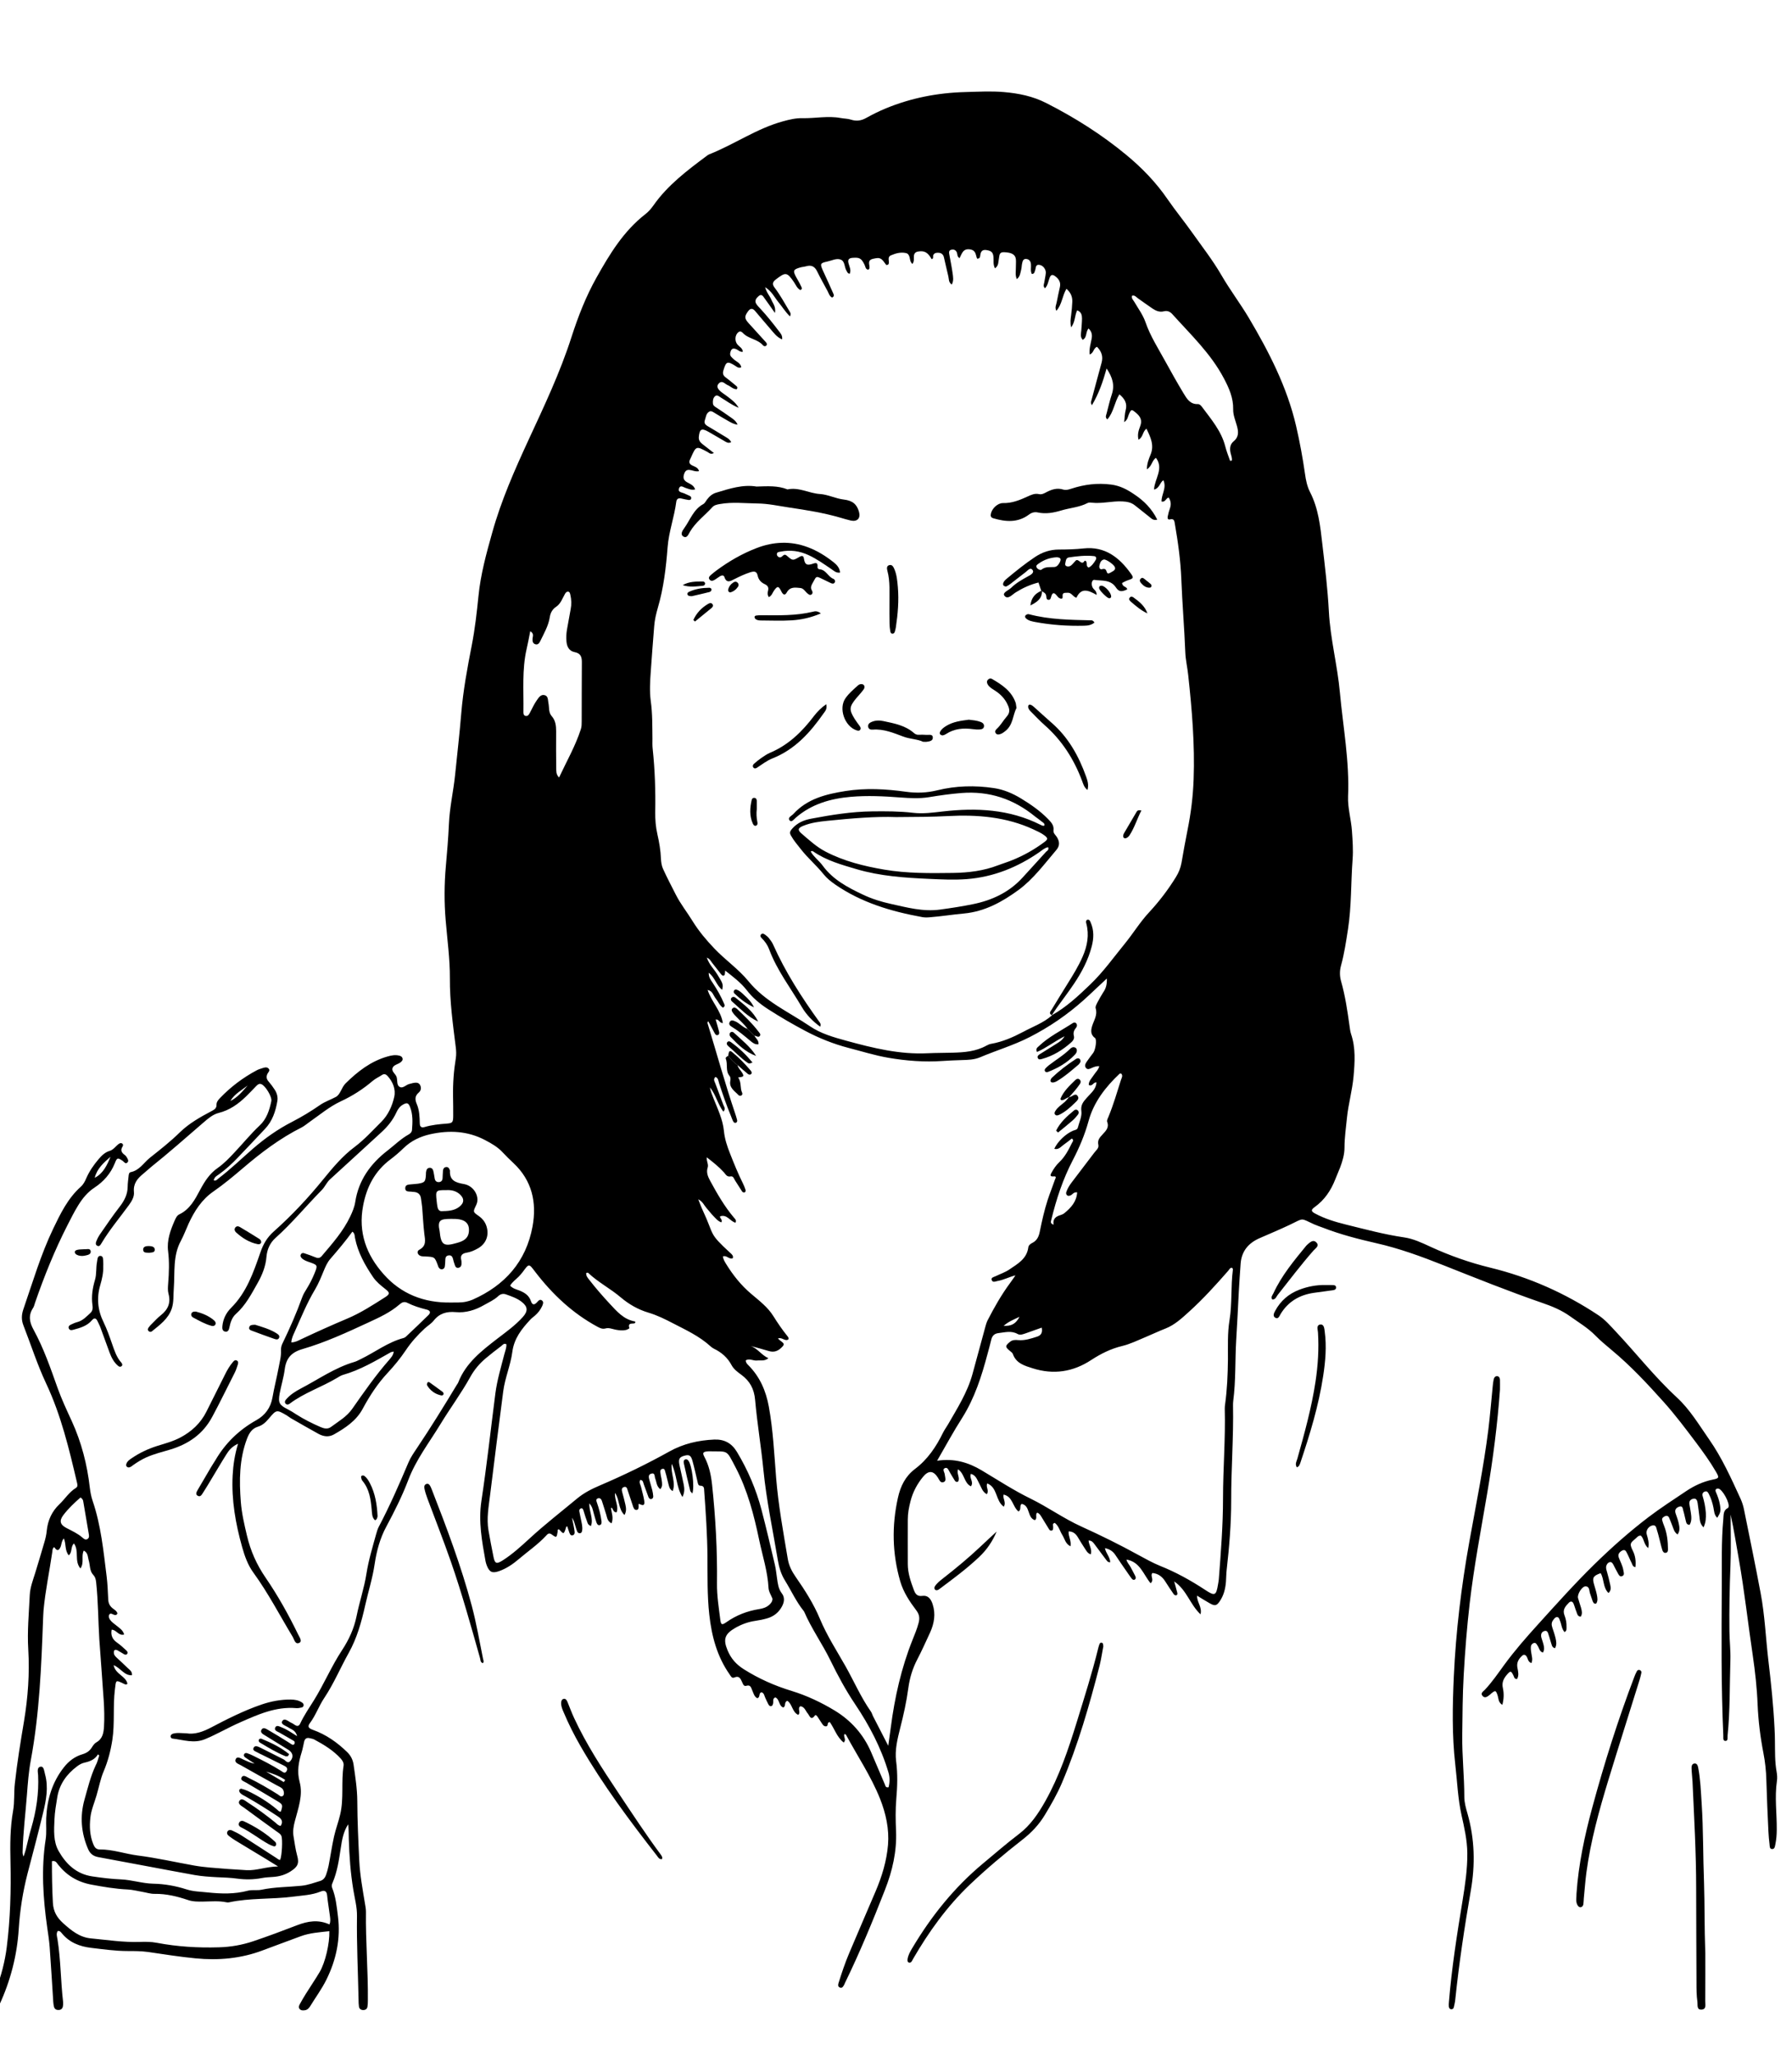 <?xml version="1.0" encoding="utf-8"?>
<!-- Generator: Adobe Illustrator 22.0.1, SVG Export Plug-In . SVG Version: 6.00 Build 0)  -->
<svg version="1.1" id="Calque_1" xmlns="http://www.w3.org/2000/svg" xmlns:xlink="http://www.w3.org/1999/xlink" x="0px" y="0px"
	 viewBox="0 0 2256.9 2587.9" style="enable-background:new 0 0 2256.9 2587.9;" xml:space="preserve">
<g>
	<g>
		<path d="M2145.5,1922.7c-4.5-4.3-4.6-8.6-5.1-12.8c-0.8-6-1.5-12.1-2.4-18.1c-0.5-2.9-1.6-5.9-5.4-5.1c-3.6,0.8-5.6,3.1-4.9,7
			c0.6,3.5,1.3,7.1,1.8,10.6c0.8,5.3,1.3,10.6-1.6,15.3c-4-0.2-4.2-3.1-4.8-5.3c-1.1-4.1-1.8-8.4-3.1-12.5c-0.7-2.5-0.7-6.6-5-5.2
			c-3.6,1.2-6.2,3.7-4.8,8.2c1.3,4.1,3,8.1,3.9,12.3c1,4.7,2.2,9.7-1.3,14.6c-4.5-3-5.1-7.4-6.7-11.2c-1.4-3.3-2.5-6.7-4-10
			c-1.1-2.2-3.1-2.9-5.4-1.7c-2,1-3.9,2.3-3.3,4.9c0.6,2.4,1.5,4.8,2.4,7.1c3.8,9.5,4.8,19.4,4.9,29.6c0,1.8-0.3,3.8-2.4,4.3
			c-2.7,0.7-4-1.3-4.7-3.3c-1-3.1-1.7-6.2-2.5-9.3c-1.4-5.2-2.5-10.5-4.2-15.6c-0.9-2.8-1-7.1-5.7-6.2c-5,1-8.6,6.4-7.3,11.1
			c1.5,5.4,3.4,10.7,1.9,17.4c-5.7-4.6-5.1-11.9-9.3-15.7c-3.1-0.1-4.4,1.8-6,3.2c-6.5,5.9-9.1,6-4,16.1c3.1,6.1,4,13,3.2,20.4
			c-3.5-0.4-3.8-3.3-4.8-5.3c-2-3.8-3.5-7.9-5.5-11.7c-1.3-2.4-2.4-5.9-6.3-3.9c-3.3,1.8-5.9,4.5-4.4,8.7c2,5.4,4.9,10.4,5.8,16.2
			c0.4,2.7,2,6.2-1.8,7.4c-3,1-4.2-2.1-5.4-4.2c-2-3.4-3.6-7-5.5-10.5c-0.9-1.6-2-3.3-4.1-3c-2.3,0.3-3.7,2.1-4.5,4.2
			c-1.1,2.9,0,5.6,0.8,8.4c1.4,5.2,2.8,10.4,3.9,15.7c0.7,3.4,1.6,7.1-2.1,10.6c-7.2-6.9-5.3-17.4-9.9-25
			c-9.2,3.3-10.7,5.6-8.5,13.5c1.2,4.5,2.8,8.9,3.7,13.5c0.7,3.8,1.6,7.7-0.8,11.3c-3.1,0.8-3.8-1.6-4.6-3.4c-1.2-3-1.9-6.2-3.1-9.2
			c-1.3-3.4-0.3-8.8-5.6-9.1c-4.5-0.2-10.8,10-9.6,14.7c1.1,4.2,2.7,8.2,3.8,12.3c1,3.7,2,7.5-0.4,11.2c-4.3-0.4-4.4-3.8-5.4-6.2
			c-1.4-3.3-2.2-6.8-3.6-10.1c-1.2-3-3.5-3.7-5.9-1.3c-4.3,4.4-8.4,8.8-5.5,16c1.8,4.6,2.7,9.7,2.5,14.8c-0.1,2,0.6,4.3-2.4,6.2
			c-3.8-4-3.8-9.6-5.8-14.3c-0.8-1.9-1.2-4.6-3.8-4.6c-2.3,0-3.6,2.2-4.9,3.9c-2.2,2.9-2.1,5.9-1,9.2c1.5,4.4,3,8.8,4.1,13.4
			c0.9,4.1,1.8,8.3-0.7,12.7c-4.3-1.1-4.1-4.9-5.2-7.6c-1-2.7-1.5-5.6-2.5-8.2c-1-2.8-1.4-7.3-5.9-5.8c-3.9,1.3-4.6,5.1-3.3,9
			c0.9,2.7,1.8,5.5,2.5,8.2c0.7,3.1,1.3,6.3-0.8,9.9c-4.4-1.3-4.7-5.8-6.7-8.7c-1.2-1.7-2-4.1-4.8-3.3c-2.3,0.7-3.6,2.7-3.7,4.8
			c-0.2,2.8,0.2,5.7,0.7,8.5c0.6,3.8,1.9,7.6,0,11.9c-4.6-1.5-4.3-5.9-6.2-8.5c-1.6-2.3-3.5-2.5-5.4-0.8c-4.5,4-7.3,8.8-6,15.2
			c0.9,4.8,2.2,9.7-0.5,14.2c-3.7,0-3.6-2.7-4.5-4.4c-2.9-6-3.7-6.2-7.8-1.6c-4.4,5-7.2,10.1-5.5,17.5c1.4,6.5,1.3,13.4-0.7,21
			c-5.4-3.2-4.7-8.4-6.1-12.3c-2.1-6-2.6-6.3-7.8-2.1c-0.8,0.7-1.5,1.5-2.4,2.1c-2.6,2-5.7,4.3-8.5,1.2c-3.3-3.6,0.7-5.7,2.8-7.9
			c9.1-9.7,16.6-20.7,24.4-31.4c13.2-18,27.8-34.7,42.7-51.1c23.1-25.5,46.1-51.2,70.7-75.3c21.6-21.1,44.1-41.1,68.1-59.4
			c15.4-11.7,31.7-22.2,47.8-33c10.2-6.8,21.2-11.9,33.4-14.4c8.1-1.6,8.2-2.5,3.9-9.9c-7.4-12.8-16-24.6-24.8-36.4
			c-13.2-17.5-26.3-35-40.9-51.3c-20.6-23-41.6-45.5-65.4-65.3c-7.2-6-14.4-12-20.9-18.6c-9.4-9.6-20.9-16.3-31.6-24
			c-10.6-7.6-22.5-12.6-34.8-16.8c-42.1-14.5-83.3-31.1-124.7-47.5c-27.7-11-55.5-21.2-84.7-27.8c-22.7-5.2-45.3-11-67.1-19.5
			c-3.7-1.4-7.5-2.6-11.1-4.2c-18-8.1-12.1-8.3-30.6,0.5c-12.6,6-25.6,11.4-38.4,17c-13.8,6.1-22.4,16.3-23.6,31.8
			c-0.9,11.8-1.6,23.6-2.3,35.4c-1.1,20.4-2,40.8-3.3,61.2c-1.5,25.4-0.4,50.9-3.7,76.2c-0.2,1.8-0.3,3.6-0.3,5.4
			c0.8,40.2-2.4,80.3-2.3,120.5c0,29-2.4,58-5.7,86.9c-0.6,5-0.5,10-0.9,15c-0.7,8.7-2.7,17-7.7,24.4c-4,5.9-6.2,6.4-12.6,2.8
			c-5.2-2.9-10.2-6.1-16.1-9.7c-0.2,8.6,6.6,14.1,4.4,23.5c-13.3-12.3-17.1-30.4-33.2-41.4c1.7,6.2,2.9,10.2,3.9,14.2
			c0.4,1.5,0.2,3-1.6,3.3c-0.8,0.1-2.2-0.5-2.7-1.2c-3.7-5.3-7.3-10.7-10.7-16.1c-3.8-6.1-8.9-10.1-16.3-10.8
			c-3.3,3.8,2.8,8.4-2.3,12.9c-9-10.7-13.1-27-30.4-29.8c0.8,3.8,3.5,6.3,5.1,9.3c2,3.8,4.1,7.5,6,11.4c0.8,1.6,1.1,3.6-0.9,4.6
			c-1.5,0.7-2.8-0.3-3.7-1.5c-1.7-2.3-3.4-4.6-5-7c-5.1-7.4-10.3-14.7-15.2-22.2c-3.1-4.8-7.1-7.7-13.4-9c1.2,6.5,6.3,10.9,6.7,17.7
			c-3.1,0.5-4.3-2-5.7-3.7c-4.8-6.3-9.5-12.6-14.2-19c-1.7-2.3-3.4-4.6-7.4-4.6c0.4,5.9,4.7,10.9,2.8,17.4c-4.2-1.2-5.8-4.9-7.8-7.8
			c-3-4.4-5.7-9.1-8.5-13.7c-2.5-4.1-5.7-7.3-11.6-7.4c-0.7,6.2,3.7,11.7,2.3,18.8c-6.5-3.2-7.3-9.6-10.3-14.3
			c-3.2-5-4.4-11.4-9.5-15.2c-3.7,1-1.8,3.6-2,5.4c-0.2,1.7,0.3,3.8-2,4.3c-2.2,0.4-3.1-1.5-4-3c-2.5-3.9-4.8-8-7.3-11.9
			c-1.9-2.9-3.2-6.4-6.9-7.7c-2.8,2.8,0.7,6.7-2.7,9.5c-10.1-2.9-5.7-18.5-16.8-20.5c-3.2,2.5,0.1,6.8-3.9,9.6
			c-7.5-5.7-7.3-19-18.9-21.3c-1.3,5,3.7,9.6,0.3,15.2c-10.6-7.3-7.6-24.2-20.9-29.3c-2,4.8,2.8,8.9-0.5,13.6
			c-5.6-2.9-6.9-8.8-9.6-13.6c-2.6-4.6-3.9-10.2-10.4-12c-2.5,5.3,4.1,10.2,0,15.7c-8.8-4.3-7.8-15.8-16.2-21.4
			c-2.1,5.5,2.9,10.7,0.1,15.4c-3.1,1.4-4-1-5.1-2.7c-1.8-2.7-3.3-5.6-5-8.3c-1.7-2.6-2.8-7.4-6.4-6c-4.1,1.5-0.3,5.5-0.3,8.4
			c0,0.3,0.2,0.7,0.2,1c0.3,3.1,2,7.2-2,8.4c-3.9,1.2-5.1-3-6.8-5.6c-5.6-9-11.8-9.7-18.8-1.2c-7.3,8.9-12.8,19.1-15.7,30.4
			c-2,7.6-3.5,15.4-3.5,23.4c-0.1,18.7,0,37.3,0,56c0,11.3,3.6,21.9,7.5,32.3c1.8,4.8,3.9,8.8,10.9,7.8c6.6-0.9,10.5,3.1,12.9,10.5
			c4,12.3,2,24.1-3.2,35.6c-5.3,11.4-10.4,22.9-16.2,34c-5.9,11.3-9.5,23.2-11.2,35.8c-2.3,17.1-6,33.9-10.3,50.6
			c-3.4,13.6-6.9,27.5-5.1,41.5c2.1,16.1,1.6,31.8,0.2,47.9c-1.1,13.2-0.9,26.6-0.3,39.8c1.1,26-4.6,50.6-14,74.5
			c-15.4,39.4-31.6,78.6-50.1,116.6c-0.5,1-0.8,2-1.3,2.9c-1.3,2.2-2.7,4.8-5.8,3.1c-2.3-1.2-1.8-3.7-1.1-5.8
			c4-12.7,8.2-25.3,13.4-37.5c11-25.7,21.9-51.5,33-77.2c8.1-18.9,14.1-38.6,15.8-59c1.6-19.9-2.7-39.3-10-57.8
			c-11.3-28.4-28.5-53.8-42.9-80.6c-0.3-0.5-1.2-0.6-1.9-1c-2,3.3,2.9,6.8-1,10.7c-8.6-6.7-11.6-17.4-17.5-25.7
			c-4,0-1.5,4.9-4.4,5.3c-3.5,0.4-4.8-2.6-6.4-4.9c-1.7-2.3-3-4.9-4.7-7.2c-0.8-1.1-2.3-2.9-3.3-1.5c-5.1,7-6.6,0.3-8.8-2.3
			c-2.9-3.3-4-8.6-9.4-9.4c-4.4,2.8,1,7.8-2.8,10.9c-7.7-3.5-7.3-13.6-13.7-17.7c-4.5,1.7-1.4,6.7-5.1,8.4c-5.9-2-4.4-10.3-10-12.7
			c-3.9,1.5-2.2,4.9-2.8,7.5c-0.4,1.4-0.6,2.9-2.1,3.4c-2.2,0.7-3.3-1.1-4.1-2.6c-1.4-2.5-2.4-5.2-3.7-7.8c-1.2-2.5-1.3-5.7-4.5-6.9
			c-4.4,0.6-1.2,6.3-5.6,7.4c-3.8-1.9-4.7-6.3-6.4-10.1c-1.4-3.3-2.1-7.1-7.3-5.5c-3.3,1-4.2-2.1-5.2-4.3c-2-4.3-3.5-8.9-10.1-6.1
			c-2.9,1.3-4.3-1.7-5.7-3.8c-15.9-22.6-22.7-48.2-25.7-75.4c-2.7-24.4-2.1-48.7-2.3-73.1c-0.2-27.6-2.1-55.2-4.1-82.7
			c-0.2-3.2,0.1-6.4-4.9-6.5c-3,0-3.1-3.5-3.7-5.9c-2-8.4-3.8-16.8-6.1-25.1c-1.9-7-4.1-8.3-9.6-6.9c-6.9,1.7-8.4,4.2-6.9,11.7
			c1.7,8.1,3.7,16.1,5.3,24.2c0.9,4.8,1.7,9.7-1.5,16.3c-8-13.1-6.8-27.5-13.5-41.8c-1.5,12.8,5.5,23.2,1.2,34.3
			c-4.4-2.6-4.6-6.4-5.5-9.6c-1.3-4.5-2.1-9.1-3.5-13.5c-0.7-2.1-0.7-5.9-4.3-4.8c-3.1,0.9-2.2,4.1-1.9,6.5c0.3,2.8,1.2,5.6,1.5,8.5
			c0.4,3.4,1.2,7-1.9,10.5c-4.9-3.7-4.6-9.1-6.4-13.5c-1-2.6,0-7.7-5.2-6c-4.1,1.3-2.8,5.2-2,8.3c1.1,4.2,2.4,8.3,3.5,12.4
			c0.6,2.4,1,4.9,1.2,7.4c0.2,1.5-0.4,3-1.8,3.6c-2.2,1-3.5-0.8-4.2-2.3c-2.1-5.3-3.8-10.8-5.9-16.1c-0.8-2.1-0.7-5.2-4.4-5.5
			c-2,3.3,0.4,6.1,1,9c1.3,5.6,3,11.1,3.9,16.7c0.5,3.2,1.1,8.1-5.2,5c-2.8-1.4-1.7,1.1-1.8,2.1c-0.1,2.1,0.3,4.7-2.6,5
			c-2.6,0.2-3.6-2.1-4.3-4.1c-2.3-6.8-4.5-13.6-6.8-20.4c-0.8-2.3-1.3-5.4-4.8-4.3c-3.1,1-2.9,3.7-2.2,6.3c1.4,5.2,2.9,10.4,4,15.6
			c0.9,4.1,1.7,8.3-1.1,13.3c-8.1-7.8-5.9-19.2-11.9-27.8c-0.8,8.8,4.9,16.4,2,24.4c-4.6,0.1-4.1-4.1-6.2-5.7
			c-0.7-0.1-1,0.3-0.8,1.3c0.9,5.8,3.3,11.6,0.6,18.3c-5.2-2.6-5.5-7.1-6.7-11c-1.9-5.8-3.5-11.7-5.5-17.4c-0.7-2.1-2.3-3.9-4.9-3.1
			c-3,1-2,3.4-1.3,5.4c2.6,7.5,4.7,15.1,5.7,22.9c0.3,2.1,0.4,4.8-2.2,5.4c-2.6,0.6-3.6-2-4.3-3.9c-1.3-3.7-2.2-7.6-3.3-11.3
			c-1.1-3.6-1.3-7.6-5.5-12.2c-0.3,10.6,5.5,19.3,2.1,28.5c-4.5-1.3-4.5-5-5.6-7.7c-1.6-4-2.6-8.2-4-12.3c-0.5-1.4-1.4-2.7-3.1-2.1
			c-1.5,0.5-2.2,2-2,3.4c0.6,3.5,1.4,7,2.1,10.5c0.9,4.6,2.2,9.1,1.5,13.8c-0.2,1.4-0.6,3-2.2,3.4c-2.1,0.6-3.5-0.7-4.2-2.4
			c-0.9-2.3-1.6-4.7-2.3-7.1c-1-3.4-1.8-6.8-4.1-9.9c1,5.3,2.3,10.6,3.1,16c0.4,2.4,0.7,5.6-2.6,6.2c-2.5,0.5-3.4-2.2-4.1-4.2
			c-0.9-2.3-1.5-4.7-2.3-7c-1.8-0.1-1.6,1.2-1.8,2c-2.7,8.1-2.7,8.1-8.7,1.6c-2.3,0.1-1.5,1.9-1.7,3.2c-1.2,7.4-1.4,7.7-7.4,3.3
			c-3.6-2.6-5.4-0.4-7.2,1.6c-10.3,11.1-22.8,19.6-34.3,29.4c-7.4,6.3-15.4,11.8-24.7,15.1c-8.7,3.1-12.4,1.4-15.7-7.3
			c-0.6-1.7-1.2-3.4-1.5-5.2c-4.5-25-9.1-49.8-5.2-75.7c6.8-45,11.8-90.3,17.6-135.5c2.2-16.8,7.1-33,11.3-49.3
			c1.1-4.1,2.8-8.1,2.6-12.5c-3.1-1.8-4.7,0.8-6.5,2.2c-6.6,5-13.1,10-19.4,15.3c-8,6.7-14.5,14.4-19.7,23.8
			c-11.3,20.4-25.3,39.2-37.4,59.1c-14.1,23.2-30.9,44.7-40.7,70.7c-7.6,20-17.3,39.3-27.5,58.3c-7.9,14.5-12.3,30.8-14.7,47
			c-2.6,17.9-8.1,34.9-12,52.4c-4.6,20.6-10.3,41.1-20.7,59.7c-10.5,18.8-18.8,38.7-30.8,56.7c-6.8,10.1-10.7,21.8-18.1,31.7
			c-3.2,4.3-1.9,6.4,3.9,8.5c16.5,5.9,30.4,15.7,42.9,27.8c4.7,4.5,7.3,9.8,8.2,15.9c2.2,15.3,4.6,30.5,4.7,46
			c0.1,25.1,1.3,50.2,2.5,75.3c0.9,18,4.2,35.6,7.1,53.3c0.6,3.5,1.3,7.1,1.3,10.7c-0.5,37.3,2.8,74.6,2.4,111.9
			c0,2.5-0.1,5-0.5,7.5c-0.4,2.9-2.5,4.3-5.3,4.3c-2.8,0-4.9-1.4-5.4-4.3c-0.4-2.8-0.5-5.7-0.5-8.6c-0.7-35.1-2.5-70.3-2-105.4
			c0.2-11.2-2.8-22-4.6-33c-3.5-21.3-5.1-42.7-5.7-64.2c-0.2-6.1,0-12.1-0.8-18.3c-6,9.2-7.8,19.5-9.3,29.9
			c-2.3,14.9-4.4,29.8-10.4,43.8c-0.9,2-1.4,3.9-0.5,6.2c4.6,11.4,5.8,23.7,7.3,35.7c3.6,28.2-2.1,55.1-14.7,80.3
			c-5.7,11.5-13.5,22-20.2,33c-1.6,2.6-3.5,4.6-6.6,5.1c-2.5,0.4-5.2,0.5-6.9-1.8c-1.5-2-0.5-4.2,0.5-6c2.4-4.4,4.9-8.7,7.6-13
			c5.7-9.1,11.8-18,17.3-27.3c7.1-11.9,12.7-36.1,12.2-51.4c-12.3,1.4-24.7,2.1-36.4,6.5c-15.8,6-31.7,11.6-47.4,17.6
			c-27.4,10.4-55.8,12.9-84.7,10.1c-20-1.9-39.8-5.1-59.7-8c-8.6-1.2-17.2-1.2-25.8-1.2c-15.5,0-30.7-2.2-46-4
			c-14.3-1.7-27.2-6.6-36.7-18.1c-1.3-1.5-2.6-3.6-5.4-3.1c-2.2,3.3-0.9,6.9-0.3,10.3c4.2,26.3,4,52.9,7.1,79.3
			c0.2,1.7,0,3.6-0.3,5.3c-0.5,2.8-2.4,4.4-5.2,4.5c-2.7,0.2-5-0.9-5.9-3.7c-0.6-2-0.8-4.2-1-6.3c-1.5-22.9-2.8-45.8-4.5-68.7
			c-0.6-8.6-2-17.1-3.2-25.6c-5.2-36.7-7.6-73.4-1.9-110.4c1.4-8.8,0.3-17.9,0.7-26.9c1.1-23.5,7.5-45.1,22.3-63.9
			c6.2-7.9,13.8-13.6,23.3-16.4c5.1-1.5,9-4,11.8-8.5c1.5-2.4,3.3-5.1,5.6-6.4c8.1-4.5,9.3-12,9.8-20.1c1.3-21.9-1.4-43.7-2.7-65.5
			c-0.9-14.7-2.3-29.3-3.2-44c-1.5-24-1.4-48-4-71.9c-0.4-3.6-1-6.6-3.8-9.6c-4.6-4.9-3.7-12.1-5.6-18.2c-1.3-4.2-0.6-9.3-6.2-12.2
			c-3.5,7,0.9,15.3-4.2,22.5c-8.1-9.7-1.2-22-8.2-31.5c-4.4,4.3-1.8,11-6.5,15c-5.2-6.2-3.1-14-6.2-21.4c-3.2,3.9-2.8,8.1-4.4,11.4
			c-2.7,5.5-5.1,3.4-7.7-0.4c-2.4,1.6-2.2,4.3-2.5,6.5c-3.5,24.1-8.6,48-10.9,72.3c-0.3,3.6-0.4,7.2-0.6,10.7
			c-2.2,59.8-4.5,119.7-15.5,178.8c-2.7,14.4-3.8,29.2-4.9,43.8c-1.8,23.6-4.8,47.1-5.4,70.8c-0.1,2.1,0,4.2,1.2,6.7
			c0.9-2.8,1.9-5.6,2.7-8.5c2.3-9,4.2-18.2,6.9-27.1c6.4-21.9,9.8-44.1,8.7-66.9c-0.2-3.8-2-10.1,3.4-10.7c4-0.4,4.3,5.9,5.3,9.5
			c4.6,16.5,1.4,32.8-2.5,48.9c-6.1,25.5-12.9,50.8-19.5,76.1c-5.9,23-9.6,46.1-11.1,70c-2.1,33.1-10.4,65.1-24.4,95.4
			c-0.6,1.3-1.2,2.6-1.9,3.9c-1,1.7-2.6,2.6-4.5,2.3c-2.6-0.5-3.3-2.6-3-4.9c0.9-7.2,2.8-14.1,5.3-20.8
			c6.4-17.2,11.1-34.9,13.4-53.1c4.5-35.7,5.5-71.5,4.7-107.4c-0.5-21.5-0.5-43,3.3-64.4c2-11.2,0.9-22.9,2.2-34.3
			c2.9-26.4,7.2-52.5,11.6-78.7c4.9-29.7,7.1-59.6,5.3-90c-1.4-22.8,0.8-45.8,1.9-68.8c0.5-9.3,3.9-18.2,6.7-27.1
			c4-12.7,7.6-25.4,11.4-38.1c1.6-5.2,2.8-10.3,3.3-15.7c1.3-12.9,6.5-24.3,16-33.2c7-6.7,12.1-15.2,20.6-20.4
			c2.7-1.6,2.1-4.2,1.5-6.7c-10-42.6-20.1-85-38.9-124.9c-11.1-23.6-19.1-48.7-28.6-73.1c-2.6-6.7-2.5-13-0.2-19.9
			c11.8-34.2,22-69.1,37.7-101.8c9.1-18.9,18.4-38.2,34.6-52.7c3.3-2.9,5.3-6.7,7-10.7c3.9-9,9.4-16.9,15.7-24.3
			c3.8-4.4,7.9-8.5,13.6-10.2c5.2-1.5,7.8-6.2,11.9-9c1.2-0.8,2.7-1.3,4-0.4c1.5,1,1.4,2.6,0.6,3.8c-3.2,4.8-1.1,8,2.9,10.8
			c0.8,0.6,1.6,1.5,2.1,2.4c1.2,2.1,3.2,4.7,1.2,6.8c-2.6,2.7-4.3-0.7-6.2-2c-6.3-4.1-6.9-4.2-9.8,3.1c-5.3,13.1-14,23-25.8,30.8
			c-8.4,5.5-14.9,13.4-20.2,22c-5.1,8.2-9.4,16.9-13.8,25.5c-16,31.3-29.1,63.9-40.6,97.1c-0.8,2.4-1.3,5-2.7,7
			c-6.1,9.3-4.3,18,0.8,27.2c12.8,23.4,21.4,48.5,30.3,73.5c5.1,14.2,11.5,27.8,17.8,41.5c12.2,26.7,19.4,54.7,22.7,83.7
			c0.7,5.7,1.7,11.3,3.6,16.8c10.5,30.8,13.6,63,17.6,95c1.2,9.6,1.5,19.3,2,29c0.2,4.7,1.9,8.2,5.5,11.1c2.4,1.9,5.4,3.5,6.1,6.6
			c-1.5,2.7-3.1,2-4.8,1.4c-1.9-0.7-4.1-2.5-5.6,0.2c-1.1,2-0.2,4.2,1,6.1c2,3,5.1,5,7.9,7.3c3.7,3.1,8.3,5.6,10,11.4
			c-7.2,2.1-9.8-6.1-15.8-6c-1.3,7.1,1,12.2,6.9,16.3c4.1,2.8,7.8,6.3,11.5,9.7c1.3,1.2,2.5,2.9,0.9,4.7c-1.1,1.2-2.7,0.7-3.9,0
			c-2.8-1.6-5.5-3.4-8.3-4.9c-0.8-0.4-2.2-0.7-3-0.3c-1.4,0.7-1.4,2.3-1.3,3.8c0.2,2.8,2.1,4.5,3.9,6.2c4.5,4.2,9,8.2,13.3,12.5
			c2.4,2.4,6,4.2,5.6,9.3c-9.7,0.6-14-8.9-23.1-12.7c2.2,11.6,15.6,13.7,17.4,23.5c-1.9,1.5-3.1,0.6-4.4,0
			c-10.8-5.2-9.9-5.1-11.4,7.2c-2.6,21.1,0,42.3-3.2,63.3c-2.1,13.6-5.5,26.8-10.8,39.3c-4.3,10-6.1,20.6-9.2,30.9
			c-2.7,9.3-6.7,18.2-7.7,27.9c-1.2,11.2-0.7,22.2,3.5,32.8c1.5,3.9,3.5,7.2,8.3,7.1c16.3-0.1,31.7,5.5,47.7,7.6
			c23.8,3,47.3,8.4,70.9,12.6c6.7,1.2,13.5,2,20.2,2.6c15.4,1.3,30.7,2.5,46.1,3.3c12.6,0.7,24.5-4.4,39.7-4.7
			c-6.3-3.9-10.4-6.5-14.6-9c-12.9-7.8-25.8-15.5-38.7-23.4c-3.1-1.9-6-3.9-8.8-6.1c-1.8-1.4-2.9-3.5-1.5-5.7c1.4-2.1,3.8-2,5.8-1
			c3.9,1.8,7.8,3.7,11.4,6c14.8,9.4,29.5,19.1,44.3,28.6c1.5,1,2.8,2.3,4.7,2.4c2.3-5.1,3.3-25.9,1.6-30.1c-1.2-2.9-3.8-4.1-6.1-5.8
			c-13.7-9.9-27.3-19.7-40.9-29.8c-3-2.2-8.5-4.6-5.8-8.8c2.8-4.1,7.2,0.1,10.3,2.1c12.1,7.7,23.6,16.3,34.8,25.3
			c1.9,1.6,3.4,3.7,6.7,4.3c3.7-5.4,1.1-9-3.5-12c-13.2-8.7-26.5-17.2-40.3-24.9c-2.8-1.6-5.9-2.7-7.8-5.6c-0.5-0.8-0.7-2.2-0.4-2.9
			c0.4-0.7,1.8-1.6,2.6-1.4c2.7,0.7,5.5,1.6,8.1,2.8c13,6.2,25.2,13.7,36.3,22.9c1.6,1.3,2.8,3.4,5.3,3.1c2.6-8.1,2.5-9-3.9-12.9
			c-13.2-8-26.6-15.7-39.8-23.6c-2.6-1.6-7.6-2.8-5.9-6.3c2.2-4.5,6.4-0.8,9.3,0.5c12.6,6.1,24.7,13.2,36.5,20.6
			c2,1.2,3.8,3.9,6.5,1.8c2.1-1.6,1.3-7.5-1.5-9.6c-1.9-1.5-4.3-2.5-6.5-3.7c-15.1-8.4-30.2-16.6-45.1-25.2c-3-1.7-8.9-3.3-6.2-8.1
			c2-3.6,6.5-0.3,9.7,1.1c4.5,2,8.8,4.2,13.9,5c-4.1-2.7-8.2-5.2-12.1-8c-1.1-0.8-1.9-2.3-1.2-3.8c0.7-1.5,2.3-1.8,3.7-1.4
			c2.7,0.9,5.4,2,7.9,3.3c11.9,5.9,23.8,11.9,35,19c2.2,1.4,5,4.2,7.1,0c1.7-3.4-0.6-5.2-3.5-6.6c-9.4-4.6-18.6-9.2-28-13.9
			c-1.6-0.8-3.3-1.4-4.8-2.4c-2.5-1.6-7.5-2.4-5.3-6.4c1.8-3.3,6-1.1,8.8,0.3c9.7,4.7,19.2,9.8,28.8,14.5c2.8,1.4,5.2,6.4,9,1.6
			c3.8-4.8,2.7-10.1-2.9-13.6c-9.4-5.9-19-11.6-28.4-17.5c-2.9-1.8-7.7-3.9-5.5-7.8c2.3-4,6.5-0.7,9.4,0.9c8.1,4.6,16,9.6,23.9,14.5
			c1.5,0.9,3,2,4.5,2.9c1.3,0.8,2.8,1.1,3.7-0.5c0.8-1.4,0.4-3.1-0.9-3.8c-5.8-3.5-11.8-6.7-17.7-10.2c-2.6-1.5-7.3-2.7-5.6-6.5
			c1.7-3.8,5.6-1.2,8.5-0.1c6.2,2.4,11.7,6.3,19.1,10.9c-2-7.6-7.1-8.3-10.6-10.7c-3.3-2.3-10.5-4-8.2-8.1c2.9-5,7.9,0.6,11.9,2.2
			c1.6,0.7,3,1.9,4.6,2.8c2.7,1.6,4.7,1,6.1-1.9c4.8-10.4,11.4-19.9,17.4-29.5c12.7-20.5,22-42.7,35.2-62.8
			c8.8-13.3,15.3-27.4,18.5-43.2c3.6-17.9,9.6-35.3,12.4-53.3c2.7-17.1,7.7-33.5,12.3-50.1c0.9-3.1,1.8-6.3,3.3-9.1
			c13.9-26.4,25.8-53.6,37.4-81c2.6-6.2,6.6-11.9,10.4-17.6c17.6-26.2,34.2-53.1,50.5-80.1c0.6-0.9,1.3-1.8,1.7-2.8
			c9.5-24.6,29.5-39.9,49.4-55.3c11.1-8.5,22.5-16.6,31.9-27.1c6.6-7.3,6.5-12.9-1.1-18.9c-6-4.8-13.2-7.2-20.3-9.7
			c-3.8-1.3-7.1-0.1-9.9,2.6c-5.1,4.7-11.4,7.4-17.3,10.8c-11.1,6.4-23.1,10.2-36,9c-11.2-1-20.3,1.5-27.6,10.7
			c-3.1,3.9-7.6,6.5-11.3,9.9c-9,8.3-17.1,17.3-23.9,27.5c-6.8,10.1-14.5,19.5-22.9,28.5c-12.5,13.4-22.5,28.7-31.2,44.9
			c-8.1,15.2-21.9,24.3-36.4,32.5c-6.6,3.7-13.3,2.6-19.5-0.8c-11.6-6.4-23.1-13-34.6-19.6c-1.9-1.1-3.5-2.5-5.3-3.6
			c-12.8-7.4-12.9-7.4-22.6,4.1c-3.8,4.5-7.8,8.3-13.6,10.1c-7.5,2.3-11,7.9-13.8,15.1c-9.8,25.9-9.9,52.7-7.8,79.7
			c1.1,14.3,4.4,28.3,7.7,42.3c4.5,19.1,12.1,36.3,23.3,52.7c15.6,22.7,29.1,46.9,41.2,71.8c1.6,3.3,5.5,8.5,1.5,10.5
			c-5.2,2.6-6.3-4-8.3-7.4c-16.3-27-30.8-55.1-49.4-80.7c-7.1-9.7-11.1-20.9-14.3-32.3c-8.3-29.5-13.6-59.4-12-90.3
			c0.7-13,2.5-25.6,6.8-39.9c-7.6,3.4-11.5,8.2-14.7,13.4c-6.7,10.6-13,21.5-19.5,32.2c-3.2,5.2-6.2,10.5-9.6,15.6
			c-1.7,2.5-3.4,6.6-7.3,4.1c-3-2-0.8-5.2,0.6-7.7c5.4-9.3,10.9-18.6,16.3-27.8c1.8-3.1,3.9-6.1,5.7-9.1
			c12.6-21.6,29.8-38.2,51.6-50.4c10.9-6.1,18-15.5,20.3-28.7c2.1-12.3,5.3-24.5,7.6-36.8c1.3-7.4,3.5-14.6,3.1-22.3
			c-0.1-2.9,0.4-5.7,1.7-8.4c9.2-19,17.7-38.3,24.9-58.2c1.4-4,3.7-7.7,6-11.4c3.6-5.8,6.7-11.9,9.3-18.2
			c4.6-11.2,4.6-11.2-6.7-15.1c-3.4-1.2-6.8-2.4-9.3-5.1c-1.3-1.4-1.8-3.1-0.7-4.8c0.9-1.3,2.5-1.7,3.8-1.2
			c4.8,1.6,9.5,3.2,14.1,5.1c3.4,1.5,5.8,1.4,8.4-1.7c13.2-15.6,26.8-30.8,35.7-49.6c2.8-5.9,5.3-11.8,6.3-18.2
			c4.2-27.5,19.2-48.2,40.7-64.8c8.8-6.8,16.7-14.7,26.5-20.2c2.3-1.2,4.1-3.1,4.3-5.8c0.8-9.7,1.2-19.4-2.4-28.7
			c-2.1-5.4-4-5.9-9-3.1c-3.9,2.2-6.4,5.7-8.2,9.7c-4.6,10-11.3,18.2-19.4,25.5c-21.5,19.6-42.7,39.3-64.2,58.8
			c-4.4,4-6.4,9.5-10.5,13.6c-19.6,19.9-37.4,41.6-58.3,60.3c-7.1,6.4-10.5,14.6-11.3,23.7c-1,12.1-5.4,22.9-11.3,33.3
			c-7.8,13.8-15,27.7-27.1,38.5c-4.9,4.3-7,10.7-8.3,17.2c-0.6,2.9-1.8,6-5.5,5.1c-3.5-0.8-3.6-4.1-3.3-7.1
			c0.9-8.9,4.8-16.6,11-22.8c19.5-19.4,28.1-44.6,36.8-69.6c3.6-10.5,8.4-19,17-26.6c22.5-20,43.1-42,62.1-65.4
			c12-14.7,24.2-29.4,39.6-40.9c12.4-9.3,22.7-20.8,33.7-31.7c8.6-8.6,13.6-19.8,16.2-31.2c2.2-9.6-1.6-19.1-8.6-26.7
			c-2-2.1-4.2-2.7-6.7-1.1c-3.9,2.6-8.1,4.4-11.8,7.5c-12.3,10.5-25.6,19-40.5,25.9c-14.1,6.6-26.4,17-39.3,26
			c-3.2,2.2-6.2,4.9-9.7,6.7c-27.1,13.6-51.1,31.7-74.1,51.4c-12,10.2-24.1,20.3-37.1,29.3c-14.6,10.1-23.8,24.5-31.1,40.3
			c-3.3,7.2-6,14.7-9.7,21.6c-10.4,19-7.5,39.8-9,60c-0.7,8.5,0.2,17.2-2.6,25.5c-4.4,13-15.1,20.5-25,28.6c-1.1,0.9-2.8,0.9-4-0.2
			c-1.7-1.5-1.1-3.4,0-4.8c1.2-1.7,2.7-3.3,4.3-4.8c3.6-3.5,6.9-7.3,10.9-10.4c9-7.1,12.9-15.6,9.7-27.2c-1.1-4-0.7-8.6-0.4-12.9
			c1.1-13.6,1.6-27.1-0.1-40.7c-1.7-13.5,2.9-26.2,8.3-38.5c1.3-2.9,2.7-6.2,5.7-7.7c13.5-6.4,19.9-18.8,26.4-31
			c5.7-10.6,11.9-20.4,22-27.4c8-5.6,14.7-12.6,21.3-19.7c10.6-11.2,20.3-23.2,31.6-33.8c8.8-8.2,12.3-19.2,14.7-30.6
			c1.2-5.4-7.4-19.4-12.4-21.4c-2.9-1.2-4.7,0.4-6.6,2.3c-4.2,4.4-8.4,8.8-12.8,13.1c-9.9,9.6-20.7,17.3-34.6,20.8
			c-7.2,1.8-13.2,7-18.9,11.9c-21.7,18.7-43.2,37.8-65.6,55.7c-3.6,2.9-7,6.2-10.6,9.1c-7.3,5.9-12.5,12.4-11.5,22.8
			c0.6,6.2-2.9,11.7-6.5,16.7c-11.6,15.9-24.4,31-34.5,48c-1.1,1.8-2.4,4.2-4.9,3.1c-3.1-1.3-2.1-4.3-1.2-6.5c1-2.6,2.4-5.2,4-7.6
			c8.2-11.8,16.2-23.7,25-35c5.9-7.6,10.1-15.5,10.2-25.3c0-4.3,0.7-8.6,1.1-12.9c0.2-2.1,0.4-5,2.6-5.5
			c11.1-2.1,16.5-11.9,24.4-18.2c12.9-10.2,25.9-20.4,37.7-32c11.6-11.3,25.9-19.3,40.1-26.8c3.4-1.8,6.1-3.4,6-7.8
			c-0.1-3.4,2.1-6.1,4.3-8.4c13.5-14.1,28.9-25.7,46.1-34.9c2.2-1.2,4.6-2,7-2.7c2.7-0.9,5.8-2,8.1,0.3c2.5,2.5-0.3,4.6-1.3,6.6
			c-1.8,3.7-1.3,6.7,1.4,9.8c2.8,3.2,5.4,6.7,7.7,10.3c2.8,4.3,4.2,9.2,3.3,14.4c-2.2,12.9-6.2,25.1-15.5,34.9
			c-11.3,12-22.6,24-34,35.9c-7.4,7.8-15.3,15.1-24.1,21.4c-2.5,1.8-5.7,3.2-6.5,7.5c2.9,1.1,4.3-1.1,6.1-2.5
			c15.1-11.5,28.8-24.8,43.1-37.2c15.2-13.2,31.6-24.8,49.6-34c12.2-6.3,23.8-13.3,35-21.1c6.2-4.3,13.5-6.7,20-10.2
			c5.8-3.1,7-11.8,12.2-17c15.3-15.1,31.8-27.9,52.8-33.9c4.9-1.4,9.8-2.4,14.8-1.1c1.8,0.4,3.5,1.3,4.1,3.1c0.8,2.4-0.7,4-2.5,5.4
			c-3.4,2.6-8.9,3.1-10.1,7.4c-1.2,4.4,4.1,7.1,5.3,11.3c1.2,4.3-0.4,10.6,4.5,12.5c3.9,1.5,7.6-3.3,11.8-4.1
			c1.4-0.3,2.8-0.8,4.2-1.1c3.2-0.6,6.8-1.1,8.8,2.2c2,3.4,1.5,7.3-1.5,9.8c-5,4.3-4.9,8.7-2.5,14.4c3.3,7.7,3.6,16,3.8,24.3
			c0.1,4,1.6,6,6.1,4.7c9-2.7,18.3-3.6,27.6-4.3c7.5-0.6,8.3-1.5,8.4-9.4c0.1-8.2-0.1-16.5-0.2-24.8c-0.3-16.2,0.9-32.3,3.5-48.2
			c0.7-4.7,0.5-9.2-0.1-13.9c-3.6-28.8-7.6-57.7-7.4-86.8c0.1-24.5-3.3-48.6-5.3-72.9c-1.9-22.6-1.8-45.1,0.2-67.7
			c1.6-17.9,3.1-35.7,3.9-53.6c0.9-20.9,5.7-41.2,7.8-61.9c2.6-25.7,5.6-51.3,7.7-77c2.4-29,7.7-57.6,13.3-86.1
			c4-20.5,6.3-41.1,8.4-61.8c2.7-27.3,9.9-53.5,17.3-79.8c11.3-40.6,28.3-79,45.9-117.1c19.6-42.3,39.6-84.5,53.9-129
			c8.4-26.1,18.3-51.5,31.7-75.3c16.5-29.4,34-58.3,61.3-79.5c4-3.1,7.3-6.9,10.2-11c18-25.7,42.7-44.2,67.5-62.7
			c0.9-0.6,1.8-1.3,2.8-1.7c31.7-12.5,59.9-32.6,93.1-41.6c8-2.2,16-4.1,24.3-3.9c16.1,0.3,32.2-3.2,48.3-0.2
			c4.2,0.8,8.7,0.7,12.7,2c7,2.3,13.2,1.4,19.5-2.2c7.8-4.3,15.9-8.4,24.2-11.8c32.1-13.3,65.7-19.8,100.5-20.7
			c16.1-0.4,32.1-1.4,48.3,0c18.8,1.6,36.7,5.2,53.7,13.9c36,18.3,69.9,39.7,100.9,65.4c19.6,16.2,37.4,34.6,51.9,55.8
			c9.8,14.2,20.7,27.5,30.7,41.6c12.6,17.8,26.1,35,37.1,54c10.6,18.3,23.5,35.3,34.3,53.4c25.5,43,48.3,87.3,59.7,136.5
			c4.6,19.9,8.3,40.1,11.2,60.3c1.1,7.9,2.7,15.7,6.3,22.7c10.6,20.6,12.9,42.9,15.5,65.5c3.3,28.1,6.7,56.3,8.2,84.5
			c1.8,34.6,10.8,68,13.9,102.3c4,43.5,12.2,86.7,10.3,130.7c-0.6,14.6,3.9,29.1,4.9,43.8c0.8,11.8,1.7,23.7,0.8,35.5
			c-2.2,29.3-1.3,58.8-5.8,88c-2.4,15.3-4.6,30.5-8.7,45.4c-1.9,6.8-1.9,13.3,0,20.1c5.2,18.3,8,37.2,10.6,56
			c0.5,3.5,0.9,7.2,2,10.5c5.9,17.5,4.7,35.3,3.1,53.3c-1.6,17.6-6.5,34.6-8.3,52c-1.2,12.5-3.1,24.9-3.1,37.5
			c0,8.8-2.5,17-5.5,25.1c-1.9,5-4.2,9.9-6.1,14.9c-5.5,14-13.5,26-25.9,34.9c-5,3.6-4.8,5.4,0.7,8.3c12.1,6.5,25.2,10.4,38.4,13.7
			c24.4,6,48.6,12.6,73.5,16.2c11.7,1.7,22.6,6.9,33.4,11.9c24.2,11.1,49.1,19.9,75,26.2c48.9,11.9,94.3,32,136.3,59.9
			c8.5,5.6,15,13.3,21.9,20.6c25.8,27.4,49,57.2,76.8,82.8c16.5,15.2,27.9,34.5,40.6,52.7c16.3,23.3,27.9,49.2,39.7,74.9
			c1.9,4.2,3.4,8.8,4.3,13.3c7.1,35.1,14.4,70.3,21,105.5c5.3,27.9,6.4,56.3,9.7,84.4c3.4,28.5,6.4,57,7.8,85.7
			c0.3,5.4,0.5,10.8,0.5,16.1c0.2,12.9-0.2,25.8,2.1,38.6c0.7,3.8,1,8,0.4,11.8c-3,20.4,0,40.8-0.2,61.2c0,6.1-0.5,12.2-1.7,18.2
			c-0.6,2.6-0.7,6.5-4.4,6.2c-3.1-0.2-2.7-3.8-3-6.1c-0.6-5.3-1.2-10.7-1.4-16.1c-1-21.5-2-43-2.6-64.5c-0.3-11.5-1.5-22.9-3.7-34.2
			c-3.9-20.1-6.4-40.3-7.3-60.8c-0.8-20.8-3.1-41.4-6.1-62c-6-40.1-10.4-80.4-17.4-120.3c-3.4-19-6.3-38.1-10.5-57.1
			c0,21.4,0.7,42.8-0.2,64.1c-1.1,27.6-1.6,55.2-1.3,82.8c0.1,12.2,1.6,24.4,1.2,36.5c-1,31.5-0.3,63.1-3.5,94.6
			c-0.3,2.6,0.9,7-2.7,7c-3.6,0-2.5-4.3-2.7-6.9c-2.8-62.7-2.3-125.5-1.9-188.3c0.2-28-0.7-56,1.9-83.9c0.5-5.3-0.3-11.1,5.7-14.1
			c0.3-0.2,0.6-0.5,0.7-0.8c2.5-4.7-7.7-23.4-12.9-23.7c-2.9-0.1-4,1.7-2.9,4.2c2.3,5.3,4.3,10.7,5.2,16.4c1.2,7.4,0.9,9.2-3.4,16.2
			c-4-3.5-3.9-8.4-4.8-12.7c-1.2-6-3-11.8-5.8-17.2c-1-2-2.1-4-4.8-3.2c-3,0.9-3.8,3.2-3,5.9c2.1,6.9,3.5,13.9,4,21.1
			C2148.6,1911,2148.5,1916.2,2145.5,1922.7z M1324.6,1278.1c18.4-10.2,33.5-24.4,48.5-38.8c16.4-15.7,29.5-34.2,43.8-51.7
			c10.4-12.8,19.1-27.1,30.3-39.1c12.8-13.8,24-28.5,33.8-44.4c3.5-5.6,5.8-11.4,7-17.8c2.4-13.8,4.8-27.5,7.6-41.3
			c4.3-21.1,6.9-42.4,7.7-64c1.6-43.9-2.1-87.4-6.8-130.9c-1-9.6-3.3-19.2-3.7-28.8c-1.2-30.7-3.8-61.4-5-92.1
			c-0.9-23.2-4.1-46.4-8.1-69.4c-0.6-3.6-0.7-7.4-6.4-5.9c-2.4,0.7-3.1-1.7-2.7-3.5c0.7-3.5,1.6-7,2.8-10.3c1.8-5,1.3-9.5-1.6-13.8
			c-3.7,1.1-4,6.1-8.9,5.1c-0.4-8.8,6.8-17.2,2.3-26.9c-4.7,3.2-4.8,10.2-11.8,11.8c0.8-13.8,12.6-26.1,2.5-39.9
			c-5.3,3.2-4.9,10.5-11.5,14.4c0.1-7.4,2.4-13,4.6-18.3c5-12,0.1-22-5.1-32.8c-5.1,3.6-4,10.6-10,13.8c-1.7-6.5,0.2-12,2.1-17
			c2.9-7.5,0.1-12.3-5.3-16.8c-5.6-4.7-6-4.7-8.9,1.7c-1.4,3-1.3,6.9-6,10c0.7-6,0.7-10.6,1.9-15c2.3-8.5-1.2-14.4-7.9-20
			c-6.3,10.2-7.2,22.6-15.2,31.6c-3.1-2.8-1.5-5.2-0.9-7.5c2.1-8,3.9-16.1,6.5-23.9c3.9-11.6,1-21.5-6.5-32.7
			c-4.7,16.8-9.9,31.8-18.5,46.2c-2-3.1-0.9-5-0.4-6.9c4.2-15.6,8.3-31.2,12.6-46.7c2.2-8.1-0.4-14.4-5.8-19.9c-4.8,1.9-4,8-9.3,9.6
			c-0.7-7.1,1.3-13.3,2.5-19.6c1-5.1,0.2-9.3-3.9-13.1c-3.9,4.6-1.6,11.4-7.3,14.3c-3.7-4.1-2-8.1-1.8-11.8c0.3-5,0.9-10,0.9-15
			c0-4.2-0.8-8.4-6.1-10.3c-3.3,6.8-2.3,14.5-7.6,21.4c-1.4-6.1-0.6-10.7,0-15.2c0.7-5.7,1.3-11.4,1.5-17.1
			c0.2-6.3-2.1-11.7-7.4-16.2c-5.4,9-5.5,19.7-12.7,27.7c-2.3-4.5,0-7.8,0.5-11.2c1.1-6.3,2.7-12.6,4-18.9
			c1.3-6.1-1.6-10.3-6.3-13.7c-3.1-2.2-5.2-1.6-6.6,2c-1.8,4.5-2.2,9.6-5.9,13.4c-2.9-2.7-1.2-5.1-0.9-7.4c0.5-3.9,1.6-7.8,1.9-11.7
			c0.4-4.5-3.2-9.4-7.6-10.3c-5.7-1.1-4.7,4-5.9,7c-0.8,1.9-0.7,4.4-4.1,4.4c-2-3.9-0.7-8.3-1.1-12.4c-0.4-3.8-2.3-6.1-5.9-6.5
			c-3.9-0.4-4.6,2.8-5.2,5.6c-0.6,2.4-0.5,5-1.1,7.4c-1.1,4.3-1.3,9.1-5.6,12.4c-2.3-5.2-1.1-9.9-1.2-14.4c-0.1-3.6,0.4-7.2,0-10.7
			c-0.7-6.1-5.6-8.5-15-8.8c-6.2-0.2-5.5,4-6.3,7.8c-0.9,4.1-0.1,9.1-5,12.5c-2.7-5.2-1.4-9.9-1.9-14.4c-0.6-5.9-2.7-7.6-8.9-8.6
			c-5.3-0.8-7.1,1.9-7.7,6.5c-0.3,1.9-0.3,4.5-4,4.3c-1.9-4.3-1.1-10.3-8.6-11.6c-9.3-1.6-10.6,5.5-13.5,11c-3.3-2-2.5-4.9-3.4-7.2
			c-1.4-3.2-3.9-4.1-7-3.4c-3.4,0.8-2.9,3.5-2.5,6c1.4,7.8,3,15.5,4.1,23.3c0.6,4.6,1.7,9.6-1,14.5c-4.3-2.9-3.5-6.9-4.3-10.2
			c-2-8-3.7-16.1-5.6-24.1c-0.8-3.5-3.2-5.6-6.9-5.7c-2.6-0.1-5,0.1-6.4,2.8c-0.9,1.7,0.8,4.4-2.1,5.3c-4.9-8.6-9-10.9-16.8-9.7
			c-3.3,0.5-5.1,2-5.6,5.4c-0.4,3.3,0.8,6.9-1.9,10.3c-2.8-2.6-2.9-5.6-3.5-8.3c-0.7-2.6-1.8-4.8-4.6-5.4
			c-6.6-1.5-12.9,0.3-18.8,2.8c-5.1,2.2-2,7-2.9,10.5c-0.3,1.1-1.2,1.7-3.1,1.7c-0.3-0.4-0.9-1.3-1.6-2.1c-5-7.2-7-7.5-15-5.7
			c-7.5,1.7-4.4,6.8-4.5,11c0,1.1-0.4,2.1-1.6,2.7c-3.6-0.4-3.5-3.9-4.7-6.3c-4-8.1-6.3-9.3-15.1-8.6c-4.7,0.4-6.3,2.3-5,7
			c1.1,4.2,3.6,8.5,1.4,13.1c-2.7-0.5-3.1-2.4-4-3.9c-2.8-4.5-1.8-11.7-7.1-13.9c-5.3-2.2-11.2,1.1-16.8,2.3
			c-9.5,2-9.7,2.9-5.4,12.3c4.2,9.1,8.4,18.2,12.4,27.4c0.8,1.8,2.2,4-1.2,5.7c-3.4-1.6-4.2-5.3-5.8-8.3c-4.4-8.2-9-16.3-13.1-24.7
			c-3-6.2-7.3-8.3-13.8-6.4c-2.4,0.7-5,0.8-7.4,1.5c-9.1,2.6-9.6,4.1-4.9,12.7c1.9,3.4,4,6.8,5.6,10.4c0.7,1.6,2.7,3.8-0.5,5.4
			c-4.1-2-5.7-6.3-8-9.8c-8.9-13-10.6-13.2-23.2-3.4c-4.1,3.2-4.4,6-1.5,9.9c7,9.2,12.5,19.2,18.4,29.1c1.1,1.9,3,3.8,1.1,7.3
			c-6-5.8-9.8-12.3-14.6-18c-4.8-5.8-7.9-13.2-16.7-18.8c2.1,7.5,6.1,11.3,8,16.1c1.8,4.5,5.8,8.4,4.4,16.4c-5.2-7.3-9-12.9-13-18.3
			c-1.8-2.5-3.7-6.3-7.5-3c-2.9,2.5-5.8,5.9-2.8,10.2c1.4,2.1,3.2,3.9,4.9,5.7c8.3,8.9,15.9,18.5,23.3,28.2c2,2.7,4.8,5.3,4.1,10.5
			c-6.9-3-10.5-8.3-14.6-13c-6.6-7.6-13-15.3-19.5-22.9c-3-3.4-5.7-3.6-8.7,0.4c-4.7,6.4-4.8,9,0.5,14.9c7.2,8,14.5,15.9,21.7,23.9
			c1.2,1.3,2.3,3.1,0.4,4.7c-1.2,1-3,0.5-3.9-0.6c-6.8-7.9-18.3-8-25.3-15.5c-1.4-1.5-3.4-2.8-5.7-1c-4.5,3.6-4.9,11.5-0.8,15.9
			c2.4,2.6,6.2,4.3,6.4,8.8c-3.7,0.3-5.4-1.9-7.6-3c-4.8-2.3-7-1-8.2,4.2c-0.9,4.1,1.9,5.7,4.2,8c3.3,3.2,8.7,4.7,9.7,10.3
			c-3.6,1.4-5.5-0.5-7.5-1.8c-10.1-6.3-11.6-5.7-15,5.6c-1.1,3.6-0.6,6.2,2.3,8.5c4.3,3.3,8.5,6.6,12.6,10.1
			c1.5,1.3,3.8,2.4,1.9,5.2c-4.7,0.1-7.6-3.6-11.5-5.2c-3.6-1.5-6.9-6.6-11.3-1.9c-3.2,3.5-1.5,7.2,5,11.9c3.2,2.3,6.5,4.5,9.5,7
			c3.3,2.8,7.1,5.4,10.7,11.6c-9.6-4-15.7-9-22.4-12.9c-2.3-1.4-4.9-4.2-7.6-1.5c-2.4,2.3-2.7,5.8-2.4,9.1c0.3,2.8,2.8,4,4.9,5.4
			c5.7,3.8,11.4,7.5,16.9,11.5c3.3,2.4,7.1,4.5,9.2,9.6c-5.1-0.6-8.3-2.8-11.7-4.6c-6-3.3-11.7-6.9-17.6-10.4
			c-1.8-1.1-3.9-2.6-6-1.6c-4.4,2.2-4.5,7-5.9,11c-1.2,3.3,0.3,5.5,3.1,7.2c6.8,4.1,13.6,8,20.3,12.2c3.5,2.2,7.6,3.9,9.8,8.2
			c-4.1,2.1-6.7-0.4-9.3-1.8c-6.6-3.7-13-7.7-19.5-11.3c-8.6-4.8-11-3.4-12,6.4c-0.4,4.2,1.6,6.8,4.5,9.1c4.7,3.6,9.3,7.3,14.5,11.3
			c-4.2,2.3-6-0.2-8-1.3c-14.4-7.7-14.4-7.8-21.1,7.4c-0.3,0.7-0.6,1.3-0.9,1.9c-1.9,3.6-0.8,5.9,2.8,7.7c3.2,1.6,7.2,2.4,8.5,7.1
			c-3.7,0.8-6.4-0.3-9.1-1c-4.2-1-7.6-1.2-9.5,4c-1.7,4.7-1.4,8.2,3.3,10.9c3.8,2.2,8.5,3.6,10.4,9.1c-4.7,1.3-8.2-0.7-11.9-1.8
			c-2.8-0.8-6.5-4.2-8.3,0.2c-2.1,5.2,3.3,5.2,6.3,6.6c2.3,1.1,4.6,1.9,6.9,3.1c1.3,0.6,2.4,1.7,2,3.4c-0.4,1.7-1.9,2-3.4,1.8
			c-2.8-0.5-5.7-1-8.4-1.7c-3.8-1-6.5-0.2-7,4.1c-2.5,19.2-9.4,37.6-10.9,57c-2,25.8-5,51.4-12.3,76.3c-2.2,7.6-4,15.3-4.6,23.2
			c-1.5,18.9-3,37.9-4.3,56.8c-0.9,12.5-1.7,25.2,0,37.6c2.2,15.7,1.9,31.5,2.1,47.2c0,4.3-0.2,8.6,0.3,12.9
			c2.8,26.4,3.7,52.9,3.2,79.5c-0.1,9.4,0.6,18.6,2.7,27.8c2.3,10.1,4.1,20.4,4.5,30.8c0.2,4.2,0.8,8.8,2.5,12.6
			c5,11.1,10.7,21.8,16.2,32.7c6,11.9,14.4,22.3,21.3,33.6c7.8,12.6,17.2,23.7,27.4,34.4c13.6,14.3,30.3,25.7,42.7,40.9
			c21.1,25.9,51.2,38.9,77.7,56.9c13.3,9.1,29.7,13.8,45.8,18.2c33.7,9.2,67.3,17.5,102.6,15.7c10.4-0.5,20.8-0.4,31.2-0.7
			c14.8-0.4,29.4-1.5,42.7-9c1.8-1,4-1.9,6-2.2c14.3-2.5,27.4-8.3,40.1-15c12.2-6.6,25.6-11.3,36.2-20.7L1324.6,1278.1z
			 M1394,1231.8c-10.5,9.6-19.6,18.6-29.1,27.1c-20.7,18.5-43.2,33.9-68,46.6c-20.3,10.4-41.9,16.7-62.6,25.5
			c-7.4,3.1-15.4,3.3-23.3,3.5c-7.9,0.2-15.7,0.6-23.6,1.1c-23,1.6-45.8-0.1-68.5-4c-17-2.9-33.4-8.1-50.1-12.4
			c-19.2-5-37.6-12.4-54.9-21.6c-15.7-8.3-31.3-17.4-46.4-27.1c-10.4-6.7-19.6-14.3-27.1-24.1c-7.5-9.6-17.2-16.8-27.1-24.6
			c-0.4,2.6-0.1,4.9-1,5.8c-1.7,1.7-3.4-0.2-4.4-1.5c-3.8-4.7-7.5-9.6-11.3-14.4c-1.5-1.9-2.5-4.6-6.4-6.2c3,8.9,8.8,14.1,12.7,20.4
			c7.6,12.2,8.2,13.2,6.6,20.1c-7.3-5.5-8.9-15.3-16.9-21.5c-0.2,6,2.7,9.3,5,12.8c5.4,8.1,10.2,16.5,14,25.4
			c0.7,1.8,2.3,3.9-1.1,5.8c-4.2-2.7-5.9-7.6-9-11.4c-3.1-3.8-3.9-9.7-10.3-10.9c4.7,14.6,16.7,25.9,19.2,41.7
			c-4.5,0.1-4.7-5.1-9.1-4.5c1.5,5.2,3,10,4.2,14.8c0.5,1.7,0.7,3.8-1.3,4.7c-2.1,0.9-3.3-0.8-4.2-2.4c-2.7-4.9-5.3-9.9-8-14.9
			c-1.5,1.5-0.9,2.5-0.6,3.5c11.4,37.4,21.8,75.1,34.3,112.1c0.9,2.7,1.8,5.4,2.5,8.2c0.4,1.4,0.4,3.1-1.1,3.8
			c-2.1,1-3.3-0.6-4.1-2.3c-0.9-1.9-1.6-4-2.4-6c-5.7-13.6-10.4-27.5-15-41.5c-0.9-2.8-0.9-6.4-4.6-7.7c-3.1,3-1,5.7-0.1,8.2
			c3.3,9.1,6.9,18.1,10.2,27.2c0.9,2.4,3.2,4.9-0.1,8.3c-7.1-9.6-9.5-21.5-16.9-30.6c0.9,4.9,2.7,9.4,4.5,13.9
			c5.3,13.3,11.7,26.6,13.1,40.8c1,10.3,4.1,19.5,7.8,28.8c5,12.7,10.1,25.3,16.2,37.5c1.3,2.6,2.3,5.2,3.2,7.9
			c0.5,1.4,0.2,3-1.5,3.4c-0.8,0.2-2.3-0.4-2.7-1.1c-3-4.5-5.7-9.1-8.7-13.6c-1.5-2.2-2.3-6.2-5.8-5.5c-4.8,1-6.2-2.6-8.5-5.1
			c-6.2-6.8-13.3-12.6-21.6-18.9c-0.4,5.3,2.5,8.8,1.2,12.8c-2,5.9,0.1,11.2,2.9,16.4c8.9,16.4,18.2,32.6,30.3,46.9
			c1.3,1.5,3.3,2.9,1.8,6.2c-6.8-1.7-10.6-11-19.4-8c-0.8,2.3,3.6,4,1.6,7.6c-4.5-1.6-7.4-5.3-10.5-8.5c-3-3.1-5.5-6.6-8.4-9.8
			c-2.8-3.1-4.3-7.7-10.2-10.8c2.4,6,3.8,10.1,5.7,14c15.1,32.3,6.6,27.8,34.5,53.4c1.9,1.7,4.4,3.7,3.3,6.8
			c-4.8,1.9-7.7-4.2-12.5-2.2c0.6,3.8,2.3,6.5,4,9.3c8.7,14.1,18.8,26.9,31.6,37.7c10.1,8.6,21,16.8,28,28.1
			c5.5,8.8,11.3,17.3,17.8,25.3c0.9,1.1,1.7,2.2,1.1,4c-4.3,3-8.1-3.3-13.1-1.1c1.2,1.1,1.9,1.9,2.7,2.5c5.8,4.2,5.9,4.9,1.3,9.3
			c-4.6,4.4-9.6,5.8-15.7,3.9c-7.6-2.3-15.3-4.3-23-6.4c9.1,3,13.8,11.6,22.7,15.5c-5.2,4.1-10.1,2.4-14.5,2.9
			c-4.7,0.5-9.5-3-14.1-0.2c0.2,3.3,1.9,4.7,3.4,6.2c14.4,14.5,22,32,25.7,52.1c5.4,29.7,6.8,59.9,9.2,89.8
			c2.8,34.5,9,68.2,14.7,102.1c1.4,8.3,5.1,15.5,9.9,22.4c11.7,16.8,22.8,34.2,30.6,53c8.8,21,21.1,39.9,32.2,59.5
			c10.7,19,19.4,39.2,32,57.1c1.2,1.7,1.7,4,2.7,5.9c6,11.7,12,23.4,19.1,37.1c1.3-9.2,2.3-16.2,3.2-23.1
			c4.9-37.8,13.2-74.8,27.4-110.3c2.8-7,5.7-13.9,7.6-21.2c1.6-6,1.1-10.6-2.9-15.9c-8.4-11.1-16.2-22.8-20.2-36.5
			c-10.1-34.9-10.8-69.9-2.9-105.3c3.2-14.5,9.4-27.1,21.5-36.2c15.9-12,26.6-27.9,35.2-45.5c1.7-3.5,4.1-6.7,6.1-10.1
			c11.8-20.5,24.6-40.5,31-63.6c5.6-20.4,11.1-40.8,16.7-61.3c0.6-2,1.2-4.1,2.1-6c8.5-16.6,17.7-32.8,28.8-47.8
			c2.3-3.1,4.4-6.2,6.6-9.4c-8,2-14.9,5.8-22.6,7.1c-2.6,0.5-6.2,2.4-7.4-1.4c-0.9-3,2.7-3.6,4.9-4.6c5.8-2.8,12.1-4.9,17.4-8.5
			c10.4-7.1,22-13.3,23.9-27.9c0.3-2.5,2.6-4.4,4.9-5.5c6.2-3,8.4-8.4,9.6-14.6c2.7-13.4,5.7-26.7,9.9-39.7
			c2.8-8.5,6.2-16.8,9.1-25.3c0.5-1.4,2.8-4.6-1.5-4.2c-5.7,0.6-4-2.5-2.6-5c2.6-4.7,5.7-9.2,9.6-12.9c7.2-6.8,11.6-15.4,15.9-24.1
			c0.8-1.6,2.9-3.5-0.1-5.7c-3.3,2.6-6.6,5.3-10.1,7.7c-3.5,2.4-6.4,6.8-12,5.3c4-9,14.3-18.9,23.6-22.8c2.3-1,5.3-1,6-3.8
			c1.8-6.9,5.4-14.2,4.5-20.8c-1.1-7.9,2.5-11.9,6.8-16.8c4.9-5.8,11.8-10.6,12.2-19.4c-3.9-0.6-5.1,5.6-9.7,3.2
			c-0.1-5,3.6-8.2,6-12c2.4-3.8,6-6.8,7.3-11.6c-4-0.3-6.9,1-9.8,2.3c-2.3,1-4.8,2.4-6.9,0c-2.3-2.7-0.8-5.5,0.8-7.9
			c2.6-3.9,5.5-7.5,8.3-11.3c2.9-4,4.8-16.9,2.1-18.7c-6.1-4.3-5-10.4-3.4-15.4c2.3-7.2,6.9-13.6,4.3-22c-0.7-2.2,1.4-5.5,2.6-8
			c2.1-4.1,4.6-8.1,7-12.1C1392.7,1244.6,1394.3,1239.4,1394,1231.8z M642.5,1618.5c3.5,3.7,7.8,4.6,11.7,6.1
			c6.5,2.6,12.1,6.1,14.5,13.4c1.6,4.9,4.3,5.1,7.7,1.3c1.6-1.8,3.6-4.3,6.3-2.1c2.3,1.9,1.1,4.7,0.1,7c-2.1,4.6-5.2,8.6-9,11.9
			c-1.9,1.6-4,3.1-5.7,4.9c-11,11.8-20.7,23.8-22.9,41.1c-2.2,16.6-9.2,32.4-11.4,49.2c-5.6,43.4-11.2,86.8-16.5,130.2
			c-1.8,14.9-4.7,29.9-2.1,45c1.9,10.9,4,21.9,6.2,32.8c1.8,9.3,3.8,10.1,12.2,4.7c12.1-7.8,22.7-17.5,33.3-27.2
			c19.3-17.8,40-33.8,60.1-50.5c8.6-7.1,18.5-12.1,28.9-16.5c29.7-12.7,58.8-26.8,87-42.5c17.7-9.9,36.6-14.2,56.6-15.1
			c12.6-0.5,21.9,4.4,28.6,15.5c13.8,22.9,24.2,47.2,31,73.1c6,22.9,11.4,46,16.8,69c1.3,5.6,1.9,11.3,2.7,17
			c1,6.7,1.6,13.2,6.1,19.1c4.7,6.2,2.5,13.1-1.5,19.1c-4.1,6.2-10,10.3-17.1,12.3c-4.8,1.4-9.8,2.4-14.7,3.1
			c-9,1.3-17.3,4.3-25.2,8.8c-13.3,7.6-15.8,14.2-9.9,28.3c4.2,10.1,10.6,17.6,20.4,23.8c19,12,39.1,20.9,60.5,27.4
			c18.9,5.8,36.9,14.3,53.8,24.5c20.7,12.5,36.4,30,46.1,52.5c5.8,13.5,11.5,27.1,17.3,40.6c0.7,1.7,0.9,4.5,4.7,3.6
			c1.6-6.2,1.7-12.5-0.2-18.8c-9.2-30.9-24.1-59.2-41.9-85.7c-11.9-17.7-21.8-36.1-31.1-55.1c-10.2-20.9-23.9-40-33.1-61.4
			c-0.1-0.3-0.4-0.6-0.6-0.9c-9.5-11.8-15.7-25.6-23.6-38.4c-4.8-7.7-7.4-16.3-8.9-25.2c-6.3-37.8-14.4-75.3-18.2-113.6
			c-2.9-29.6-7.9-59-10.5-88.6c-1.2-13.8-6.7-23.8-17.4-31.6c-4.7-3.4-9.5-7-12.2-12c-5.1-9.6-12.7-16.2-22.3-20.8
			c-1.6-0.8-3.1-1.9-4.4-3.1c-13.7-12.5-30.3-20.2-46.6-28.6c-10.2-5.3-20.4-10.4-31.5-13.7c-12.9-3.8-24.5-10.5-34.7-19.1
			c-13.1-11.2-28.7-19.1-41.2-31c-0.3-0.3-1.3,0-2.4,0.1c-0.4,4,2.2,6.6,4.3,9.3c7.9,10.2,16.4,19.9,25.2,29.4
			c9,9.7,17.7,19.9,31.7,22.4c0.8,0.1,0.9,1.1,0.2,2.1c-2.4,1.5-9.6-1.5-7,6.4c0.1,0.3-2.8,1.9-4.5,2.3c-4.3,0.9-8.5,0.4-12.8-0.4
			c-4.2-0.8-8.4-2.8-12.7-1.6c-4,1.1-7-0.4-10.2-2.1c-31.5-17-56.9-41-78.5-69.2c-8-10.5-7.6-10.7-15.7,0.3c-1.5,2-3.2,3.8-4.9,5.7
			C649.8,1610.7,645.1,1613.7,642.5,1618.5z M1180.2,1838.9c21.5-3.4,39.6,2.2,56.2,12.1c20.3,12.1,40.1,25.1,61.4,35.5
			c21.9,10.7,41.8,25.1,64.1,35.2c24.5,11.1,48.6,23,72.2,36c8.8,4.8,17.6,9.7,26.9,13.5c20.1,8,38.8,18.4,56.9,30.3
			c12.1,8,13.8,7.2,16.1-6.8c0.3-2.1,0.8-4.2,1-6.4c2.6-33.9,5.3-67.9,5.3-101.9c0-37.6,3.2-75.2,2.2-112.9c0-1.8,0.1-3.6,0.4-5.4
			c2.6-18.9,3.4-37.8,3.6-56.8c0.1-16.5-0.7-33,2-49.4c3.4-20.9,1.5-42.3,4.2-63.3c0.1-1-0.1-2.1-1.3-2.7c-2.5,0.1-3.3,2.4-4.6,3.9
			c-15.6,17.8-31.5,35.4-49.1,51.3c-9,8.2-18.2,16.7-29.5,21.2c-8.7,3.4-17.1,7.4-25.7,11c-9.6,4-19.1,8.7-29.1,11.1
			c-14.3,3.4-27,9.8-39,17.6c-23.1,15.2-47.7,18.8-73.8,10.5c-10.2-3.2-20.9-6.2-25-18.1c-0.5-1.5-2.4-2.6-3.7-3.8
			c-6.2-5.1-6.1-6.3,0.1-11.4c3.1-2.6,6.7-2.5,10.2-2.2c8.5,0.8,16.3-1.9,24.1-4.4c5.1-1.7,6.9-5.2,5.7-11.3
			c-7.2,2.6-13.6,4.9-20,7.1c-3.4,1.1-7,2.8-10.4,0.9c-8-4.5-16-2-24.2-1.1c-4.9,0.6-7.7,3.2-8.9,8c-1.5,6.3-3.2,12.5-4.9,18.7
			c-7.4,27.8-16.1,55-31.6,79.7C1201,1801.7,1191.3,1819.7,1180.2,1838.9z M567.5,1639.7c6.5-0.1,12.9,0.3,19.3-1
			c2.8-0.6,5.6-1.4,8.2-2.5c40.8-18,67.6-48,75.7-92.3c5.5-30.1-0.6-57.8-24-79.7c-4.7-4.4-9.3-8.9-13.7-13.6
			c-6.2-6.7-13.9-11.1-21.9-15.3c-22.1-11.7-45.4-12.7-69-7.5c-12.6,2.8-24.3,8.2-33.9,17.6c-5.1,5-10.6,9.7-16.3,14
			c-19.7,14.7-30.1,34.5-34.6,58.5c-6.4,33.6,4.2,61.9,25.9,86.2C505.2,1629,534.1,1640.2,567.5,1639.7z M414.9,2422.6
			c1.5-3.5,1.1-6.8,0.7-9.9c-1.1-8.9-2.7-17.7-3.6-26.6c-0.5-5.7-3.6-6.8-7.9-5c-11.5,4.7-23.6,5-35.7,6.6
			c-26.6,3.4-53.7,1.4-80.1,7.1c-1,0.2-2.2,0.1-3.2-0.1c-9.6-2-19.3-1-29-0.9c-6.5,0.1-13,0.2-19.2-1.9c-13.7-4.6-27.4-8-42.1-7.8
			c-5.3,0.1-10.6-1.7-15.9-2.6c-6-1-12-2.6-18-2.9c-15.5-0.7-30.6-3.3-45.7-6.1c-17.6-3.3-31.3-11.6-42.2-25.4
			c-1.6-2-2.8-5.2-7.6-4.1c0,17.4,0.2,34.8,1.2,52.4c0.6,11,5.2,18.7,13,25.7c10.3,9.2,20.6,17.8,35.2,19.1
			c20.3,1.9,40.5,5.1,61.1,4.4c7.1-0.2,14.4-0.3,21.5,1.1c25.8,4.9,51.9,6.5,78.1,5.7c14.9-0.4,29.3-2.9,43.3-7.6
			c18.7-6.3,37.2-13.2,55.6-20.3C387.7,2418.4,401,2416.2,414.9,2422.6z M125,2209.9c-0.5-0.5-1.1-0.9-1.6-1.4
			c-4,6.6-10.2,8.9-16.9,10.4c-3.6,0.8-6.7,2.6-9.6,4.8c-13.1,9.9-22.1,22.4-24.8,38.9c-1.5,9.2-3.1,18.4-3.5,27.7
			c-0.6,13.6-1.6,28,5.3,40c9.2,16.2,22.2,28.8,42.2,31.8c12.1,1.8,24.2,3.3,36.3,3.8c13.7,0.6,26.9,5.1,40.4,5.4
			c14.6,0.3,28.5,2.8,42.2,7.2c8.7,2.8,17.6,2.8,26.5,3.8c17.2,1.8,33.9,2.3,50.8-2.2c5.4-1.4,11.6,0,17.1-1.2
			c16.6-3.5,33.5-3.3,50.2-5c8.4-0.8,16-3.8,23.8-6.1c3.6-1.1,6-4,7.2-7.5c1.3-3.7,2.4-7.5,3.2-11.4c2.4-12.3,4.2-24.8,6.9-37
			c2.1-9.4,5.6-18.5,7.8-27.9c4.7-20.1,1-40.8,4.2-61.1c0.5-3.3-1-6.2-3.3-8.8c-9.5-10.6-21.5-17.8-33.8-24.4
			c-1.5-0.8-3.4-1-5.2-1.5c-3.9-1.1-6.3,0.3-7.3,4.1c-1.1,4.5-1.8,9.2-3.2,13.6c-3.8,12.3-6.1,24-2.5,37.4
			c4.5,16.6-1.9,33.3-6.1,49.5c-1.7,6.4-2.7,12.6-1.6,19c1.4,8.1,2.4,16.3,4.6,24.3c2.8,9.9,0.4,14.1-8.3,19.7
			c-6.9,4.4-14.3,6.5-22.3,7c-4.6,0.3-9.3,0.5-13.9,1.4c-10.3,2-20.8,2.1-31.1,0.7c-8.6-1.2-17.1-1.4-25.7-1.8
			c-9.3-0.5-18.7-1.1-27.8-2.7c-40.6-7.3-81-15.2-121.6-22.6c-6.3-1.2-10.2-4.4-12.7-10.2c-8.7-20.2-10.4-41-4.5-62.1
			c4.1-14.5,7.6-29.2,14-42.9C122.6,2218.7,123.6,2214.2,125,2209.9z M495.9,1701.4c-1.9,0.5-3,0.5-3.9,1
			c-19.3,10.9-38.5,22.3-60.1,28.4c-2.7,0.8-5.2,2.5-7.6,3.9c-19.4,11.6-41.2,18.6-59.4,32.3c-1.5,1.1-3.3,1.7-4.9,0.3
			c-2.1-1.9-1-4.1,0.4-5.7c5-5.8,11.4-9.9,18-13.4c22.5-11.7,43.4-26.6,68.2-33.8c2.7-0.8,5.2-2.3,7.8-3.5
			c18-8.7,34.1-21.3,53.8-26.5c1-0.3,2-0.8,2.8-1.5c9.6-9.1,19.3-18.2,28.7-27.5c3.1-3.1,2.1-5.7-2.3-6.8
			c-8.4-2.1-16.6-4.6-24.3-8.5c-3.8-1.9-6.7-0.8-9.7,1.8c-11.8,10.3-25.9,16.7-39.8,23.1c-27,12.5-54.1,25-82.7,33.3
			c-14.1,4.1-20.5,11.6-22.3,25.5c-1.3,10.3-4.5,20.3-6.4,30.5c-2.1,11.6-0.3,14.5,9.8,19.6c3.8,1.9,7.5,4.2,11.1,6.6
			c9.7,6.2,19.9,11.3,30.5,15.9c4.4,1.9,9,3.1,13.3-0.1c9.4-7,19.8-12.8,26.8-22.9c14.8-21.1,29.5-42.3,46.6-61.7
			C492.4,1709,495.2,1706.5,495.9,1701.4z M972.9,2012.6c-1.6-4.3-4.7-8.6-5-13.7c-1.1-20.6-7.5-40.1-11.7-60
			c-6.6-31.6-14.7-62.9-29.8-91.7c-12.1-23-8.6-19.7-33.5-20.2c-0.7,0-1.4,0-2.1,0.1c-5.4,0.6-6.3,1.9-3.7,6.8
			c5.9,11,8.4,22.9,9.7,35c4.4,41.3,6.7,82.8,6.2,124.4c-0.2,15.5,2.3,30.7,4.2,45.9c0.8,6.2,2,6.8,7.5,3
			c12.6-8.9,26.4-14.2,41.5-16.6c4.6-0.7,9.1-2.1,12.7-5.4C970.9,2018.3,972.8,2016.2,972.9,2012.6z M704.1,978.8
			c9.7-20.8,20.7-39.9,27.5-61c1-3,1-6.4,1-9.6c0.1-24.7,0-49.5,0.2-74.2c0.1-6.9-1.3-11.6-9.2-13.1c-6.8-1.3-9.7-6.9-10.2-13.6
			c-0.4-5-0.2-10,0.7-15c1.6-8.5,3-16.9,4.6-25.4c1.2-6.1,1-12.1-0.4-18.1c-0.4-1.7-0.7-3.8-2.9-4c-2-0.1-3.1,1.5-4,3.1
			c-3.2,5.6-5.2,12-10.8,15.8c-4.9,3.2-7.4,7.8-8.2,13.3c-1.7,10.8-7.2,20.1-11.8,29.7c-1.3,2.7-2.9,5.4-6.5,4.3
			c-3.3-1.1-3.6-4-3.4-7.1c0.2-2.9,2.2-6.2-2.9-9.3c-1.6,8.1-2.9,15.4-4.6,22.5c-5.9,25.8-3.6,52.1-4,78.2c0,2.4-0.3,5.5,3,6
			c3,0.4,4.2-2.3,5.4-4.5c2.7-5,5-10.4,8.3-15c2.3-3.3,5-8,10-6.7c4.7,1.2,4,6.2,4.8,10c1.2,5.5-0.1,11.6,4.1,16.4
			c4.9,5.5,5.6,12.2,5.6,19.1c-0.1,15.4-0.1,30.8,0.1,46.2C700.7,970.5,700,974.6,704.1,978.8z M1549.2,580.1
			c0.7-0.1,1.4-0.2,2.2-0.3c0.5-3.2-0.7-6.2-1.5-9.3c-1.4-5.7-0.8-11.2,3.7-14.9c6.9-5.6,6.2-12.3,4.2-19.5
			c-1.9-6.9-4.9-13.7-4.7-20.9c0.3-14.2-5.2-26.6-11.6-38.7c-16.4-31.3-41.9-55.3-65.1-81.1c-2.9-3.2-6.4-4.6-10.6-3.5
			c-5.3,1.4-10-0.6-14.2-3.4c-6.3-4.2-12.3-8.7-18.5-13c-2.2-1.5-3.9-4.3-7.4-3.2c-1,3.4,1.6,5.4,2.9,7.7c4.9,8.4,10.8,16.3,14,25.4
			c6.1,17.8,16.3,33.5,25.2,49.8c7.4,13.5,15,27,22.9,40.1c4,6.6,8.2,13.8,17.9,13.4c2.2-0.1,3.9,1.8,5.2,3.5
			c11.5,15.5,24.3,30.2,29.3,49.6C1544.7,568.1,1547.1,574.1,1549.2,580.1z M366.9,1689.9c4.9-0.1,8.7-2.2,12.4-4
			c19.1-9,38.4-17.7,57.9-25.9c16.9-7.1,32.3-17.1,47.7-26.9c6.3-4,6.3-5.8,0.5-10.3c-5.7-4.5-11.3-9-15.4-14.9
			c-10.3-15.2-19.3-31.1-22.9-49.5c-0.5-2.5-0.1-5.7-3.3-7.9c-8.7,12-18.2,23.2-27.8,34.3c-3.8,4.4-6.1,9.7-8.3,15
			c-3.3,8-6.5,16-10.9,23.4c-10.2,17-17.6,35.3-25.6,53.2C369.5,1680.3,367.2,1684.4,366.9,1689.9z M1356.6,1501
			c-4.5-0.6-5.8,2.8-8.3,3.8c-1.4,0.5-2.8,1.1-4.1,0.1c-1.7-1.2-1.8-3-1.1-4.8c1.5-4.1,3.7-7.7,6.3-11.2c9.5-12.5,19.1-25,28.6-37.6
			c2.3-3.1,6.3-6,5.3-10.1c-1.4-6.1,1.9-9.4,5.3-13.1c4.1-4.5,8.6-8.6,5.8-15.9c-0.7-1.8,1-4.8,1.9-7c6.1-14.9,10.6-30.4,15.5-45.8
			c0.8-2.5,2.8-5.2,0.3-7.9c-0.8,0-1.7-0.2-2.1,0.2c-17.7,16.7-32.5,35.7-39,59.4c-4.8,17.5-11.7,33.7-20,49.6
			c-12.3,23.6-20.6,48.7-26.9,74.6c-0.5,2.2-1.9,4.9,2.8,6.4c-1.2-7.3,2.9-10.4,8.8-12.1c1.7-0.5,3.4-1.3,4.8-2.4
			C1348.9,1520.3,1355.9,1512.7,1356.6,1501z M101.4,1885.1c-8,7-15.5,14.1-21.7,22.3c-5.4,7.2-3.9,12,3.9,16.1
			c6.9,3.6,14.1,6.8,20.1,12c1.8,1.6,4,3.6,6.6,1.8c2.5-1.7,1.8-4.5,1.4-6.9c-2.2-13.3-4.5-26.7-6.8-40
			C104.7,1888.6,104.1,1886.9,101.4,1885.1z M139.2,1456.2c-8.5,7.4-17,14.8-19.9,26.5C130.2,1477.1,134.8,1466.7,139.2,1456.2z
			 M311.9,1366.5c-7.6,6-16.6,10.6-21.8,19.5C299.2,1381.6,305.3,1373.9,311.9,1366.5z M357.4,2243.4c0.6-0.9,1.2-1.8,1.8-2.7
			c-7.3-5-15.5-8-24.1-10.5C342.5,2234.6,349.9,2239,357.4,2243.4z M1284,1657.7c-7.5,3.5-13.5,5.8-20,11.3
			C1273.9,1669.6,1279.4,1666.4,1284,1657.7z"/>
		<path d="M1889.1,1749.5c-3.1,43.2-8.7,86.9-16.1,130.5c-7.8,46-16.6,91.8-22,138.1c-3.5,30.3-5.9,60.6-7.6,91.1
			c-1.4,25.1-1.5,50.2-1.8,75.3c-0.3,25.9,2.6,51.6,2.6,77.4c0,7.2,2,14.2,4,21.1c9.1,32,9.9,64.2,4.2,96.9
			c-7.9,45.6-14.8,91.3-19.6,137.4c-0.3,3.2-1.1,6.4-1.8,9.5c-0.3,1.4-1.3,2.6-3,2.6c-2.2-0.1-3.1-1.6-3.3-3.5
			c-0.2-1.8,0-3.6,0.1-5.4c3.5-42.9,10.2-85.4,17.2-127.9c3.2-19.8,6.2-39.6,6-59.9c-0.2-16.4-3.8-32-7.3-47.7
			c-4.7-21.1-5.4-42.6-7.9-64c-4.2-36.8-3.5-73.8-1.8-110.7c2.6-56.6,9.4-112.9,19.4-168.7c8.5-47.3,18.1-94.4,24.1-142.1
			c2.2-17.8,3.6-35.7,5.4-53.5c0.3-3.2,0.6-6.4,1.3-9.5c0.5-2.1,1.7-4.2,4.3-4.1c2.6,0.1,3.5,2.4,3.6,4.6
			C1889.2,1740.7,1889.1,1744.7,1889.1,1749.5z"/>
		<path d="M1389.6,2072.3c-1.6,8.1-2.7,16.3-4.7,24.3c-12.9,50.1-27.1,99.7-47.3,147.4c-6,14.2-13.7,27.6-21.7,40.8
			c-7.3,12.1-16.8,22.2-28,30.9c-23.2,18.1-45.7,37-67,57.3c-28.5,27.3-51.2,59-70.9,92.9c-0.5,0.9-1,1.9-1.5,2.8
			c-0.8,1.3-1.9,2.3-3.4,2c-2.3-0.5-2.3-2.5-2.1-4.3c0.7-5.1,3.2-9.5,5.8-13.8c24-40.4,53-76.6,89.3-106.8
			c14.9-12.4,29.5-25.1,44.9-36.8c14.7-11.1,24.6-25.8,33.5-41.6c17.7-31.5,29.1-65.5,39.7-99.8c9.5-30.9,19.3-61.6,27-93
			c0.3-1,0.5-2.1,0.9-3.1c0.6-1.6,0.9-3.8,3.2-3.6C1389.8,2068.3,1389,2070.6,1389.6,2072.3z"/>
		<path d="M2147.7,2459.1c0,15.8,0.1,38.1-0.1,60.3c0,3.9,1.7,9.9-4.4,10.4c-6.6,0.5-4.9-5.7-5.4-9.6c-1.2-8.2-1.2-16.4-1.2-24.7
			c-0.1-39.5-0.4-78.9-0.4-118.4c0-44.8-2.6-89.6-4.6-134.3c-0.3-5.7-1.1-11.4-1.2-17.1c-0.1-2.4,0.5-5.4,3.7-5.7
			c3.1-0.3,4.1,2.5,4.6,5c2.9,14.8,3.4,29.9,4.4,44.9c2.2,33.3,1.7,66.7,3,100C2147,2397.5,2146.5,2425.1,2147.7,2459.1z"/>
		<path d="M1985.5,2383.6c2.5-36.4,10.2-72.6,19.9-108.3c15-55.4,32.3-110.1,52.7-163.8c1-2.7,2.1-5.3,3.5-7.8
			c0.7-1.2,2.1-2,3.7-1.3c1.5,0.7,2.2,2,1.9,3.5c-0.6,2.8-1.3,5.6-2.1,8.3c-13.1,42.1-26.5,84.2-39.4,126.4
			c-11.7,38.4-22.5,77.2-27.8,117.1c-1.4,10.7-2.1,21.4-3.2,32.1c-0.2,2.5-0.2,5-0.6,7.5c-0.3,1.8-1.4,3.4-3.4,3.6
			c-2,0.2-3.2-1.3-4.1-2.9C1984.2,2393.5,1985.6,2388.8,1985.5,2383.6z"/>
		<path d="M608.2,2093.7c-3.5-1.1-2.9-4.1-3.6-6.3c-11.5-40.7-22.8-81.4-36.7-121.4c-9.3-26.7-19.7-53.1-29.6-79.6
			c-1.5-4-2.8-8.1-3.7-12.3c-0.6-2.5-0.2-5.4,2.8-6.1c2.5-0.6,3.8,1.4,4.8,3.4c0.5,0.9,0.9,1.9,1.3,2.9
			c18.9,48.4,37.3,97,50.7,147.3c5.9,22.2,9.7,44.8,14.3,67.3C609.1,2090.6,609.5,2092.2,608.2,2093.7z"/>
		<path d="M161.6,1847.3c-2.6-0.7-3.3-2.5-2.3-4.9c1.2-3.2,4-5,6.7-6.8c9.8-6.7,20.5-11.7,31.8-15.3c9.9-3.1,19.9-5.7,29.2-10.6
			c14.4-7.6,25.7-18.1,33-32.7c7.9-15.7,15.7-31.4,23.6-47.1c2.7-5.5,5.8-10.7,9.8-15.4c1.1-1.3,2.6-2.8,4.6-1.9
			c2.6,1.2,2,3.5,1.4,5.5c-1.1,3.4-2.2,6.9-3.8,10c-9.5,18.5-18.4,37.2-28.3,55.5c-11.6,21.7-29.9,34.2-52.6,41.1
			c-10.3,3.1-20.8,5.6-30.6,10c-5.9,2.7-11.4,6.1-16.6,9.8C165.7,1845.9,164,1847.4,161.6,1847.3z"/>
		<path d="M833.7,2340.4c-3.5,0.4-4.7-2.1-6.1-4c-34.6-44.4-68.3-89.4-96.5-138.3c-7.9-13.7-15-27.8-21.1-42.3
			c-1.7-3.9-3.5-7.9-3.3-12.4c0.1-2.2,1-4.5,3.5-4.8c2.5-0.3,3.6,1.9,4.5,3.9c2.7,6.6,5.2,13.4,8.2,19.9
			c15.4,33.3,35.4,63.9,55.7,94.3c17.5,26.2,34.8,52.6,53.6,78C833.3,2336.3,834.7,2338.1,833.7,2340.4z"/>
		<path d="M234.7,2182c10.4,1.7,20.4-1.8,30.1-6.8c21-11,42-21.7,64.5-29.4c12-4.1,24.2-6.4,36.9-6.3c5,0.1,10,0.8,14.3,3.8
			c1.2,0.8,2.1,2.1,1.9,3.6c-0.2,1.5-1.4,2.5-2.9,2.7c-2.1,0.4-4.3,0.9-6.4,0.7c-25.8-2.2-48.4,8.1-71.1,18.1
			c-14.8,6.5-28.7,14.7-43.6,20.9c-14.1,5.9-27.5,0.9-41.2-0.7c-1.6-0.2-2.5-1.7-2.3-3.2c0.2-1.4,1.4-2.4,2.8-2.9
			C223.1,2180.9,228.5,2181.9,234.7,2182z"/>
		<path d="M1633.3,1847.2c-2.7-4.3-0.3-7.5,0.6-10.8c9-32,17.9-64.1,22.9-97.1c3.1-20.6,4.4-41.2,3.1-62c-0.2-3.6-2.4-9.2,2.9-9.9
			c4.9-0.6,5.1,5.3,5.6,8.9c2.5,18.6,0.9,37.2-1.9,55.6c-5.7,37.6-16.8,73.9-28.9,109.9c-0.4,1.3-1.1,2.6-1.8,3.8
			C1635.4,1846.1,1634.6,1846.4,1633.3,1847.2z"/>
		<path d="M130,1594.4c0.3,8-1.5,15.7-3.7,23.3c-4.8,16.2-3.3,31.7,4.2,46.9c4.2,8.6,7.4,17.8,10.6,27c3,8.5,5.6,17,11.8,23.9
			c1.2,1.4,1.8,3.3-0.2,4.6c-1.3,0.9-2.9,0.3-4-0.7c-5.4-4.5-8.4-10.6-10.8-17c-3.9-10.8-7.8-21.5-11.8-32.3
			c-0.9-2.3-2.2-4.5-3.2-6.8c-1.8-4-4.2-4.8-7.1-1.3c-6.2,7.3-14.9,9.7-23.5,12c-2.1,0.6-4.5,0.9-5.6-1.6c-1.1-2.5,0.8-4.1,2.8-5
			c2.6-1.2,5.2-2.4,8-3.1c6.9-1.9,11.5-7,16.5-11.6c3-2.8,2.9-6.5,2.4-10c-1.5-10.9,0.2-21.4,3.3-31.8c2.1-7.3,1-15,2.5-22.4
			c0.6-3,0.4-7.8,4.4-7.5c3.9,0.3,3.1,4.9,3.4,8C130.2,1590.8,130,1592.6,130,1594.4z"/>
		<path d="M1602.3,1635.9c-2.1-3.2,0.4-5.5,1.5-7.9c10.3-22.3,25.9-41,41.3-59.8c0.5-0.5,1-1.1,1.5-1.5c3.3-2.8,7.1-6.7,11.1-2.8
			c4.6,4.5-0.9,7.4-3.5,10.4c-15.8,18-30.2,37.1-45.1,55.9C1607.4,1632.4,1606.5,1636.1,1602.3,1635.9z"/>
		<path d="M1255.2,1928c-5.2,12.5-12.6,23.2-22.1,32.1c-15.1,14.3-31.8,26.7-48.4,39.1c-0.9,0.6-1.7,1.4-2.6,1.9
			c-1.7,1-3.5,1.3-4.8-0.4c-0.9-1.2-0.5-2.8,0.3-4c2.6-4,6.4-6.8,10-9.7c16.4-12.8,32.4-26,47.5-40.3
			C1241.7,1940.4,1248.5,1934.2,1255.2,1928z"/>
		<path d="M1669.5,1617.7c2.1,0,4.3-0.1,6.4,0c2.7,0.2,6.8-0.7,6.8,3.2c0,3.4-4.1,3.3-6.8,3.7c-7.1,1-14.2,1.9-21.2,2.9
			c-18,2.6-32.3,10.9-41.9,26.7c-1.5,2.5-2.9,7.1-6.9,4.5c-3.3-2.1-1.3-5.9,0.2-8.7c6.7-12.4,16.8-21.2,30-26.3
			C1646.7,1619.6,1657.9,1617.4,1669.5,1617.7z"/>
		<path d="M347.8,2322.1c-0.3,1.9-1.7,2.5-3.1,2.1c-2.3-0.7-4.6-1.7-6.8-2.9c-11.5-6.4-21.8-14.8-33.6-20.6
			c-2.3-1.1-4.5-2.8-3.3-5.8c1.2-2.9,3.9-3.2,6.3-2.1c14.2,6.7,27.5,14.9,39,25.6C347.4,2319.3,348,2320.6,347.8,2322.1z"/>
		<path d="M472.3,1913.8c-4.1-3.7-3.7-9-4.2-13.7c-1.2-12.9-2.9-25.5-11.6-35.9c-0.9-1-1.3-2.5-1.6-3.9c-0.3-1-0.1-2.4,1-2.7
			c0.9-0.3,2.2-0.2,2.9,0.3c3.2,2.4,5.3,5.8,7.1,9.3c6.7,12.9,8.9,26.9,9.6,41.2c0.1,1.3-0.6,2.7-1.2,4
			C474.1,1912.9,473.3,1913.2,472.3,1913.8z"/>
		<path d="M321.4,1667.7c8.5,2.7,18.1,5.3,26.6,10.6c2,1.2,4.7,2.9,3.5,5.8c-1.3,3.1-4.4,1.9-6.5,1.2c-9.1-3.1-18-6.5-27-9.8
			c-2.3-0.9-5.2-1.7-4-5C315,1667.7,317.8,1667.8,321.4,1667.7z"/>
		<path d="M329,1563.9c-0.6,2-2.3,2.7-4.1,2.4c-10.8-2.1-19.7-7.7-27.7-15c-1.6-1.5-2.4-3.7-1-5.8c1.4-2.1,3.8-2.1,5.7-1
			c8.2,4.9,16.4,9.9,24.5,15C327.9,1560.4,329,1561.9,329,1563.9z"/>
		<path d="M872,1880.1c-1.4-1.7-2.5-2.4-2.7-3.3c-2.8-11.4-5.5-22.9-8-34.4c-0.4-2-0.7-4.5,2.1-5.3c1.4-0.4,2.7,0.5,3.6,1.7
			C871.4,1844.5,875,1870.9,872,1880.1z"/>
		<path d="M246.7,1651.1c7.8,2,16.1,5.2,22.9,11.1c1.6,1.4,2.8,3.5,1.4,5.6c-1.1,1.6-3,1.7-4.8,1.2c-8.3-2.3-15.6-6.5-23.1-10.5
			c-1.6-0.9-2.7-2.6-2.2-4.4C241.5,1651.6,243.5,1651,246.7,1651.1z"/>
		<path d="M362.7,2210.7c-1,0.1-2.2,0.5-3,0.2c-11.3-4.5-21.6-10.8-32-17c-1.2-0.7-2.3-2-1.8-3.5c0.5-1.6,2.1-2,3.5-1.5
			c12.4,5.1,24.3,10.8,34.7,19.3C363.6,2209,363.2,2209.9,362.7,2210.7z"/>
		<path d="M558.7,1754.6c-0.3,1.9-1.8,2.3-3.2,2c-7.7-1.7-13.6-6-17.6-12.7c-0.4-0.7-0.2-2.1,0.2-3c0.5-1.1,1.8-1.4,2.7-0.8
			c5.8,4.1,11.5,8.3,17.2,12.5C558.4,1753.1,558.5,1754,558.7,1754.6z"/>
		<path d="M106.1,1572.6c2.7,0.4,7.4-1.7,8.1,2.3c0.8,4.4-4.1,5.1-7.5,5.8c-5.5,1.2-11.7-0.8-12.4-3.7
			C93.6,1573.9,96.4,1572.8,106.1,1572.6z"/>
		<path d="M187.8,1577.1c-3-0.4-7.3,0.6-7.5-3.8c-0.2-4.1,3.7-4.7,7-4.7c3.2,0.1,7.3,0.5,7.6,4.2
			C195.2,1577.3,190.7,1576.5,187.8,1577.1z"/>
		<path d="M1315.4,1039.2c0.5-2.7-1.8-3.7-3.3-4.9c-2.7-2.3-5.8-4.3-8.6-6.5c-27.1-22.1-57.6-32.3-92.9-29.5
			c-13.6,1.1-27.1,3-40.4,5.2c-12.2,2-24.4,1.3-36.4,0.4c-20.8-1.6-41.7-2.6-62.3-0.8c-25.3,2.2-49.4,9-69.3,26.3
			c-2.2,1.9-5.3,6.3-7.7,3.4c-3-3.7,2.5-5.7,4.7-8.1c17.6-19.3,41.3-25,65.6-28.9c25.4-4,50.9-2.6,76.1,0.9
			c13.5,1.9,26.3,1.4,39.4-1.8c23.6-5.8,47.5-6.4,71.5-2.8c12.2,1.8,23.4,6.6,34,13c12.3,7.5,24.1,15.6,34.2,26
			c3.7,3.8,7.6,7.8,6.8,14c-0.5,3.8,2.4,5.8,4.1,8.4c3.6,5.7,4.2,11-0.6,16.6c-14.9,17.5-28.8,36.4-47.2,50
			c-20.4,15-42.8,27.5-69.3,29.9c-14.3,1.3-28.4,3.6-42.7,4.7c-3.2,0.3-6.4,0.4-9.6-0.2c-39.1-7.1-76.7-18.2-109.9-41.2
			c-5.3-3.7-10.3-7.7-14.4-12.8c-9-11.2-20.1-20.5-28.9-31.9c-4.2-5.4-8.7-10.5-12-16.5c-1.9-3.3-1.9-5.1,1.3-8.8
			c6.7-7.7,15-11,24.1-12.7c25.4-4.8,50.8-8.9,76.8-9.2c17.2-0.2,34.4-0.2,51.5,1.8c12.6,1.5,25-0.3,37.5-1.7
			c42.3-4.8,83.8-2.9,122.9,16.8C1311.9,1038.9,1313.4,1040.2,1315.4,1039.2z M1128.6,1028.6c-25.5-1-56.2,1.6-86.8,4.7
			c-10,1-20,2.3-29.4,6c-7.6,2.9-8.4,5.4-2.6,10.3c9.5,8.1,18.6,16.6,30,22.5c23.2,12.1,48.5,18.3,73.7,22.6
			c28.5,4.9,57.8,4.6,86.8,4.2c19.5-0.3,38.6-2.6,56.9-9.7c5.7-2.2,11.6-3.9,17.2-6.2c14.7-5.9,28.4-13.6,41.1-23.1
			c4.4-3.3,4.4-4.8,0.1-8.1c-4.3-3.3-9.2-5.4-14.1-7.7c-34.2-15.8-70.6-18.7-107.3-16.8C1174,1028.4,1154,1028.4,1128.6,1028.6z
			 M1320,1066.5c-4.3,0.8-7.5,3.8-10.9,6.2c-27.6,19.1-57.6,31.3-91.6,34c-15.9,1.2-31.5,0.4-47.2-0.3c-30.8-1.4-61.5-3.4-91.4-12.2
			c-19-5.6-37.9-10.8-54.5-22.2c-0.8-0.6-1.8-1.2-3.4,0c3.9,6.8,10.5,11.4,15.1,17.7c13,17.8,31.8,27.6,50.9,36.6
			c10.9,5.2,22.8,8.9,34.6,11.5c20.5,4.5,40.8,10.2,62.6,7.2c13.9-1.9,27.7-4,41.3-6.8c24-4.9,45.5-14.9,62.4-33.5
			c9.9-10.9,19.9-21.7,29.7-32.6C1319.1,1070.9,1321.3,1069.7,1320,1066.5z"/>
		<path d="M1311.4,743.7c-1.1-3.3-2.2-6.7-3.5-10.4c-10.5,2.6-19.8,6.9-28.6,12.4c-4.5,2.7-10,9.8-14.3,4.2c-3-3.9,5.5-6.9,8.8-10.2
			c6.2-6.1,13.8-10.2,21.3-14.4c2.9-1.6,7.9-4.2,5.3-7.8c-2.9-3.9-6.2,0.9-8.8,2.8c-6.3,4.7-12.4,9.7-18.7,14.5
			c-1.7,1.3-3.5,2.5-5.4,3.4c-0.7,0.4-2.1-0.1-3-0.6c-1.4-0.9-1.4-2.4-0.9-3.8c0.9-2.5,2.9-4.1,4.8-5.7c11.3-9.4,22.7-18.6,35-26.8
			c9.2-6.2,19.2-9.5,30.3-9.5c10.4,0,20.7-0.3,31.1-1.4c26.7-2.9,44.9,11.3,59.4,31.6c3.9,5.4,3.3,6.2-3.3,8.3
			c-1.7,0.5-3.3,1.3-4.9,2.1c-1.3,0.6-2.5,1.4-2.8,1.5c0.5,5.5,6.1,4.2,6.4,8.1c-7,3.3-10.5,3.1-14.2-2.5c-6.8-10.2-17.5-8.1-27-9.5
			c-3.3-0.5-4.6,5.5-2.2,9.8c1.5,2.7,5.2,4,4.9,9.1c-9.6-5.4-19.2-10.1-25.4,3.6c-4.6-1.3-6.2-6.8-11.3-6.3
			c-3.1,0.3-6.7-0.8-6.1,4.7c0.4,3.5-2.2,3.1-4.3,1.9c-1.2-0.7-2.1-1.9-3-3c-3.3-4.2-5.6-4.2-7.1,1.3c-0.5,1.7-0.9,3.9-3,4
			c-3,0.1-3-2.5-3.2-4.6c-0.3-3.5-2.8-4.7-5.4-6.1C1312,744.3,1311.7,744,1311.4,743.7z M1371.1,714.5c3.8-1.9,6.5-5.6,8.8-9.5
			c1.3-2.2,0.9-4.5-1.9-4.9c-10.7-1.2-21.3,0.1-31.8,1.6c-3.9,0.6-3.9,4.6-4.6,7.7c-0.3,1.5,0.1,2.9,1.8,3.4c3.2,1,5.5-0.6,7.5-2.8
			c1.2-1.3,2.4-2.6,3.6-4c3.8-4.2,7.6,7.1,11.5-0.1c0.1-0.1,1.6,0.1,1.8,0.5c0.5,0.9,0.8,1.9,0.9,2.9
			C1368.9,711.1,1368.2,713,1371.1,714.5z M1330.8,701.5c-8,0.5-15.6,2.9-22.4,7.8c-1.7,1.2-4.1,2.5-2.9,4.9c1.1,2.4,4.8,4,6.2,2.9
			c5-4.1,10.7-2.9,16.2-3.3c3.4-0.3,5.4-3.1,6.9-6.1C1336.8,703.6,1335.7,701.8,1330.8,701.5z M1390.4,704.3c-3.9,0.8-5,4.3-5.8,7.8
			c-0.5,2.2,0.6,5.1,3,4.5c4.2-1.1,5.2-0.1,6.5,3.9c1,3,4.3,0.4,6.3-0.7c2.1-1.2,4.7-2.4,3.8-5.6
			C1403.4,711.1,1393.8,704.2,1390.4,704.3z"/>
		<path d="M968.3,751.7c-2-3-1.6-5.6-1-8c1.1-4.3-0.4-6.6-4.3-8.4c-4.4-2-7.7-5.6-8.7-10.4c-1.3-6.3-4.8-5.9-9.6-4.4
			c-6.9,2.2-13.3,5.3-19.7,8.5c-4.8,2.4-9.9,5.9-12.7-2.7c-0.8-2.5-3.5-2.1-5.5-0.9c-2.1,1.3-4.1,2.9-6.2,4.2
			c-2.2,1.3-4.7,2.6-6.8,0.2c-2.3-2.7,0-4.6,1.9-6.3c2.2-1.9,4.4-3.7,6.7-5.4c15.7-11.6,32.6-21.3,50.6-28.2
			c20.8-8,42.6-9.2,64.2-1.1c11.9,4.4,22.5,11,32.4,18.8c4.2,3.3,7.8,7,8.4,13.2c-5.2,0.8-8-2.5-11.1-4.5
			c-9.2-6.2-18.3-12.7-28.4-17.4c-11.4-5.3-23.2-7-35.6-4.4c-1.7,0.4-3.8,0.2-4.4,2.4c-0.4,1.5,0.3,2.8,1.4,3.8
			c1.6,1.4,3.2,1.2,4.8,0c1.9-1.6,3.3-3.7,6.3-1.1c7.4,6.5,7.5,6.3,15.9,1.4c1.3-0.7,2.5-1.3,4-0.9c1.4,0.8,1.4,2.3,1.7,3.7
			c1.1,6.3,3.2,8.1,9.1,6.5c4.4-1.2,8.6-4,7.9,4.1c-0.1,0.7,1.3,2.1,2,2.2c8.6,0.2,11.1,9.4,18,12.1c1.6,0.6,2.7,2.7,1.7,4.5
			c-1,1.9-3.1,1.7-4.8,0.9c-3.9-1.8-7.7-3.8-11.6-5.6c-6.8-3.3-6.8-3.2-10.3,3.4c-2,3.8-4.9,7.2-1.9,11.8c0.9,1.4,1,3.7-0.9,4.8
			c-1.8,1.1-3.3-0.2-4.7-1.3c-3-2.4-4.9-6.6-9.2-7c-6.4-0.6-12.9-1.8-17,5.6c-2.2,4-4.6,3.2-6.7-1c-3.7-7.5-5.1-7.4-9.6-1
			C972.8,746.5,972,749.9,968.3,751.7z"/>
		<path d="M952.8,612.5c13.7-0.4,26.6-1.4,39,3.6c14.3-3.1,27,4.9,40.9,5.8c10,0.6,19.8,5.8,30.2,7c10.8,1.3,16.3,5.8,19,15.6
			c2.1,8-2.2,12.5-10.3,10.8c-4.5-1-9-2.4-13.5-3.7c-21-6.1-42.5-9.5-64.1-12.7c-13.4-2-26.7-5-40.3-5.1c-15.7-0.2-31.4-2.1-47,0.7
			c-3.6,0.6-7.2,1.3-9.7,4.1c-9.3,10.3-20.9,18.6-28.1,30.9c-1.8,3-3.7,8.8-8.4,5.8c-4.2-2.7-0.8-7.6,1.3-10.5
			c7.5-10.4,11.6-23.6,23.9-30.2c2-1.1,3.2-3.7,4.7-5.7c3.1-4.2,6.9-7.4,11.9-8.8C918.9,615.1,935.7,609.6,952.8,612.5z"/>
		<path d="M1457.5,654.2c-5.2,1.3-7.3-1.5-9.8-3.4c-6.2-4.9-12.3-9.9-18.5-14.7c-4.6-3.6-9.6-4.6-15.8-4.9
			c-12.9-0.6-25.6,3.1-38.5,1.6c-1.7-0.2-3.8-0.3-5.3,0.5c-10.4,5.4-22,6-33,9.3c-9.7,2.9-19.4,4.7-29.6,2.5
			c-4.1-0.9-7.8,0.2-11.1,2.7c-14.1,10.5-29.4,9.2-45,4.6c-3.1-0.9-3.6-3.1-2.9-5.9c1.4-6.4,8.5-13.3,15.2-13.2
			c11.2,0.3,21-3.7,30.8-8.2c4.6-2.1,9.2-4.3,14.4-3.1c3.5,0.8,6.3-0.7,9.1-2.2c6.8-3.6,13.7-6,21.6-3.5c3.5,1.1,7-0.1,10.5-1.2
			c16.2-5.3,32.5-7.3,49.7-5.1c11.2,1.4,20.3,6.2,29.2,12.3C1440.7,630.4,1450.6,640.3,1457.5,654.2z"/>
		<path d="M1369.6,994.5c-4.5-3.5-5.4-7.9-6.9-11.8c-10.2-27-25.2-50.6-47-69.8c-5.9-5.2-11.3-11-16.9-16.6
			c-1.8-1.8-3.7-3.6-3.9-6.3c-0.2-2.1,1-3.6,3.3-2.7c1.6,0.6,3.1,1.8,4.4,3c7.2,6.4,14.3,13.1,21.6,19.4c21.3,18.4,34.4,42,43.7,68
			C1369.7,982.8,1371.4,988,1369.6,994.5z"/>
		<path d="M1033,1292.5c-9.8-7.1-17.4-15.1-23.1-24.7c-14.1-24-31.4-46.3-41.2-72.7c-2-5.4-5.3-10.1-9.5-14.2
			c-1.3-1.3-2.3-3-0.6-4.7c1.6-1.5,3.4-0.7,4.9,0.4c1.7,1.3,3.5,2.6,4.8,4.3c2,2.5,4,5.1,5.3,8c15.5,34.8,36,66.7,58.3,97.5
			C1032.9,1287.7,1034.2,1289.1,1033,1292.5z"/>
		<path d="M1040.6,886.5c1.4,6.1-1.4,8.8-3.4,11.6c-16.8,24-36,45.4-64.3,56.6c-7,2.8-13,7.4-19.3,11.6c-1.4,1-3.4,1.7-4.8-0.1
			c-1.3-1.7-0.5-3.6,0.8-4.7c3-2.6,6-5.1,9.2-7.3c3.5-2.4,7.1-4.9,11.1-6.6c23.2-9.8,40.4-26.6,55.3-46.3
			C1029.4,895.9,1034,891.1,1040.6,886.5z"/>
		<path d="M1162.5,933.8c-6.8-3.4-16.4-3.3-25-6.6c-12.4-4.6-24.6-9.8-38.3-8.7c-2.6,0.2-5.3-0.5-5.8-3.5c-0.6-3.4,1.8-5.2,4.6-6.3
			c4.8-2,9.9-2,14.8-0.9c13.6,2.9,27.4,5.4,38.4,15.1c1.7,1.5,3.6,2.2,5.8,2.1c3.2-0.1,6.4-0.2,9.6,0.1c3.2,0.3,8.4-1.5,8.2,3.8
			c-0.1,4.1-4.8,4.5-8.4,5C1165.7,933.9,1165,933.8,1162.5,933.8z"/>
		<path d="M1120.2,760.1c-0.2-13.9,1.1-27.9-2.6-41.6c-0.7-2.7-1.2-6.2,2.5-7.1c3.5-0.9,5,2.1,6.2,4.8c3.2,7.3,3.8,15.3,4.5,23.1
			c1.4,16.8,0,33.5-2.5,50.2c-0.3,1.8-0.7,3.5-1.2,5.2c-0.4,1.4-1,2.8-2.6,3c-2.4,0.3-3.1-1.6-3.3-3.3c-0.5-3.2-0.9-6.4-0.9-9.6
			C1120.1,776.6,1120.2,768.3,1120.2,760.1z"/>
		<path d="M1280.2,891.2c-4.7,9.1-4.2,21.1-13.7,28.8c-2.3,1.8-4.5,3.6-7.3,4.3c-1.8,0.5-3.6,0.6-4.9-1c-1.8-2.1-0.7-4.1,0.9-5.6
			c5.1-4.6,8.3-10.7,12.8-15.8c4-4.5,3.7-8.8,1.5-13.8c-3.5-8.3-9.4-14.3-16.8-19c-3.3-2.1-6.8-4-8.8-7.6c-1.1-2-1.4-4.1,0.4-5.9
			c1.4-1.5,3.3-1.9,4.9-1c12.8,7.4,25.1,15.5,30.1,30.6C1279.7,886.8,1279.7,888.6,1280.2,891.2z"/>
		<path d="M1324.8,1278c-4.4-2.1-1.8-4.7-0.4-6.9c6.7-11,13.4-22,20.3-33c6.8-10.9,13.6-21.9,18.8-33.8c5.9-13.5,8.5-27.3,4.6-41.9
			c-0.4-1.4-0.6-2.8,0.6-4.3c3.3-1.4,4.2,1.5,5.1,3.6c4.1,9.6,3.8,19.5,1.2,29.5c-4.4,17.2-12.6,32.7-22.5,47.4
			c-6.8,10.1-14.2,19.8-21.3,29.7c-2.3,3.2-4.4,6.5-6.6,9.8C1324.6,1278.1,1324.8,1278,1324.8,1278z"/>
		<path d="M1085.4,861.2c3.1,0.3,4.5,3.6,2.4,6.5c-2.9,4.1-6.4,7.7-9.6,11.5c-8.7,10.6-9,14.2-1.9,25.7c1.9,3,4.1,5.9,6.2,8.8
			c1.1,1.5,2.1,3.1,0.9,4.9c-1.2,1.8-3.1,1.3-4.9,0.7c-14.9-5.2-22.6-27.6-13.7-40.3c4.3-6.2,10.1-11.1,15.7-16.1
			C1081.8,861.7,1083.5,861,1085.4,861.2z"/>
		<path d="M1378.4,783.7c-4.1,3.4-8.7,3.9-13.3,4c-20.4,0.5-40.8-0.9-60.9-4.6c-4.2-0.8-8.5-1.5-11.9-4.5c-1.1-0.9-1.8-2.4-0.8-3.8
			c0.6-0.8,1.6-1.2,2.6-1.6c0.6-0.2,1.4-0.1,2.1,0.1c25.5,6.7,51.7,7,77.8,7.6C1375.4,780.8,1376.8,781.2,1378.4,783.7z"/>
		<path d="M1220.2,906c5.1,0.6,10.1,1,14.8,2.8c2.4,0.9,4.5,2.5,4.3,5.4c-0.2,3.2-2.9,3.9-5.4,4.1c-2.8,0.2-5.7,0-8.5-0.4
			c-11.9-1.6-23.4-0.8-33.9,6.1c-1.2,0.8-2.5,1.4-3.9,1.7c-0.9,0.2-2.1-0.2-2.9-0.7c-1.4-0.9-1.3-2.5-0.7-3.8
			c1.6-3.3,4.6-5.4,7.6-7.3C1200.5,908.4,1210.4,907.3,1220.2,906z"/>
		<path d="M1033.8,772.2c-12.6,5.4-24.4,7.9-36.3,8.7c-12.8,0.8-25.7,0.3-38.5,0.2c-2.5,0-5.1-0.1-7.2-1.6c-0.7-0.5-1.4-1.6-1.5-2.5
			c-0.2-1.2,1-1.9,2-2.1c2.1-0.3,4.3-0.4,6.4-0.4c21.8,0.1,43.6,0.8,65-4.4C1026.4,769.4,1029.4,768.8,1033.8,772.2z"/>
		<path d="M953.1,1018.6c-0.6,5.4-0.4,10.7,0.7,16c0.4,1.7,0.5,3.8-1.4,4.7c-2.1,1-3.5-0.8-4.2-2.3c-4.5-9.9-3.8-20.1-1.4-30.3
			c0.3-1.3,1.6-2.5,3.2-2.3c2.2,0.2,3,1.7,3.1,3.6C953.1,1011.5,953.1,1015,953.1,1018.6z"/>
		<path d="M1437.5,1020.2c-5.5,10.9-8.7,21.8-15,31.4c-0.9,1.4-2.4,2.8-4,3.4c-2.5,0.9-4.2-0.4-3.9-3.2c0.1-1,0.6-2.1,1.1-3
			c5.2-9,10.5-18,15.8-26.9C1432.3,1020.6,1433.3,1019.5,1437.5,1020.2z"/>
		<path d="M871.4,750.5c-3.3,0-4.7-0.3-5.4-1.8c-0.8-1.6,0.2-2.9,1.4-3.5c8.2-3.9,16.9-5.2,25.8-5.3c1.4,0,2.9,0.8,2.9,2.5
			c-0.1,1.5-1.4,2.6-2.7,2.9C885.5,747.3,877.5,749.1,871.4,750.5z"/>
		<path d="M873.2,780.5c4-8.8,10.4-15.5,18.8-20.4c1.9-1.1,4.3-1.5,5.6,0.9c1,1.9-0.3,3.4-1.7,4.6c-6.8,5.6-13.7,11.2-20.6,16.8
			C874.6,781.8,873.9,781.2,873.2,780.5z"/>
		<path d="M1445.1,772.2c-8-3.7-14.4-9.2-20.8-14.7c-1.5-1.4-3.3-3.1-1.4-5.3c1.4-1.7,3.4-1.1,4.8,0
			C1434.9,757.4,1442,763.1,1445.1,772.2z"/>
		<path d="M859.8,736.6c7.9-4.6,16.7-4.6,25.4-4.6c1.4,0,2.9,1.1,2.8,2.7c0,1.5-1.3,2.6-2.8,2.7
			C876.9,738.2,868.5,739.5,859.8,736.6z"/>
		<path d="M1399.3,751.8c-0.6,1-1.5,1.5-2.6,1.3c-2.8-0.5-12.1-9.8-12.4-12.5c-0.3-2.2,0.9-3.4,3-3.3c4.4,0.2,12.2,8.9,12.1,13.5
			C1399.5,751.2,1399.3,751.5,1399.3,751.8z"/>
		<path d="M1312.3,744.6c-0.1,9.2-6.2,13.3-14.6,17.6c1.2-10,6.2-15.1,13.7-18.4C1311.7,744,1312,744.3,1312.3,744.6z"/>
		<path d="M919.5,745.8c-2.4-0.7-2.8-2.4-2.3-4.2c1-3.5,3.2-6.3,6.3-8.3c1.9-1.3,4-1.5,5.7,0.5c1.3,1.5,1.3,3.3,0.2,4.9
			C926.9,742.3,923.7,744.8,919.5,745.8z"/>
		<path d="M1450.2,737.9c-0.3,1.8-1.8,2-3.1,1.9c-3.3-0.1-6.1-1.7-8.3-4c-1.9-2-4.7-4.4-2.4-7.1c2.6-3,4.9,0.3,7,1.8
			c2,1.4,3.8,3.1,5.7,4.6C1449.9,735.9,1450.5,736.7,1450.2,737.9z"/>
		<path d="M1340.8,1304.5c-13.3,6.8-23.2,14.8-34.8,19.8c-2-4.4,0.7-5.7,2.3-7.3c12.6-12,28.1-19.5,42.5-28.9c1.5-1,3.4-1.4,4.8,0.4
			c1.2,1.7,0.9,3.5-0.2,5c-2.6,3.2-4.1,6.3-2.9,10.7c0.9,3.4-1.3,6.3-3.8,8.4c-10.6,9.3-22.4,16.6-36.1,20.4c-2,0.5-4.5,1.5-5.6-1.2
			c-1-2.5,1.2-3.9,3-5c6.9-4.4,13.9-8.7,20.9-13.1C1334,1311.7,1337.5,1309.9,1340.8,1304.5z"/>
		<path d="M928.9,1340.8c0.8,4.1,4.1,6.6,6,10c2.3,4.2,1.9,4.7-5.3,5.6c4.5,5.9,2.1,13.2,5.1,19.3c0.6,1.3,0.2,3-1.4,3.5
			c-0.9,0.3-2.4,0.2-3-0.4c-4.9-5.3-12.3-9.3-10.5-18.3c0.4-2.3,0.3-4.5-1-6.1c-5.4-6.3-1.9-14.6-4.7-21.5c-0.7-1.7,1.5-3,3.1-3.8
			C920.5,1333.7,924.3,1337.7,928.9,1340.8z"/>
		<path d="M1356.2,1321.9c0.2,2.3-0.9,4.2-2.4,5.7c-9.5,10.1-21.1,16.8-33.9,21.8c-1.3,0.5-3,0.5-3.8-0.9c-0.9-1.4-0.1-2.8,0.9-3.8
			c1.2-1.3,2.5-2.5,3.9-3.6c9-7,18.9-12.8,27-20.9c1.6-1.5,3.5-2.5,5.8-1.6C1355.3,1319.2,1356,1320.3,1356.2,1321.9z"/>
		<path d="M1360.8,1336.7c-0.5,0.8-1.3,2.5-2.6,3.6c-8.7,7.3-17.2,14.9-27.1,20.7c-1.5,0.9-3.3,1.6-5,1.7c-2.7,0.1-3.8-1.5-2.6-4.1
			c0.3-0.6,0.7-1.3,1.2-1.8c9.3-8.9,19.5-16.6,30.2-23.6C1358.1,1331,1361.3,1332.9,1360.8,1336.7z"/>
		<path d="M941.5,1295.2c-4.1-5.9-9.7-10.4-14.5-15.6c-1.2-1.3-2.5-2.5-3.5-4c-1.4-2-3.3-4.4-0.6-6.5c1.9-1.5,4.2-0.2,5.7,1.3
			c9.3,8.8,18.6,17.7,26.4,27.9c1.3,1.7,3.4,3.6,2.1,5.6c-1.8,2.8-4.5,0-6.8,0C947.3,1301,944.4,1298.1,941.5,1295.2z"/>
		<path d="M941.5,1295.2c2.9,2.9,5.8,5.8,8.7,8.7c1.7,3.4,5.6,5.7,5.1,10.7c-4.4,0.6-7.4-1.9-10.3-4.3c-7.4-6.2-14.7-12.4-22.9-17.4
			c-2.1-1.3-4.6-2.9-3.3-5.9c1.6-3.6,4.6-2.4,7.3-1.2C931.7,1288.2,935.5,1293.5,941.5,1295.2z"/>
		<path d="M1346.2,1381.4c0.7-0.2,1.3-0.5,2-0.7c3.1-0.9,6.5-5.2,9.3-0.6c2,3.3-1.4,5.9-3.6,8.1c-5.9,5.8-12,11.3-19.5,15
			c-1.9,0.9-4.2,1.8-5.8-0.4c-1.1-1.7,0-3.4,1-4.9c2.8-4.3,7.1-7,10.9-10.3c2.1-1.8,3.9-4.2,5.8-6.3L1346.2,1381.4z"/>
		<path d="M952.3,1329.3c-13.3-4.8-22.8-14.2-32.1-23.9c-1.2-1.3-1.9-3.2-0.9-4.9c1.1-1.8,3.4-1.9,4.7-0.7
			C934,1309.1,944.9,1317.5,952.3,1329.3z"/>
		<path d="M954.8,1286c-13.1-6-22.6-16.3-33-25.4c-1.3-1.1-2-3.1-0.3-4.7c1.6-1.5,3.6-1,4.9,0.1
			C937.1,1264.8,948.5,1272.9,954.8,1286z"/>
		<path d="M1346.3,1381.3c-3.5,0.6-5.9,4-9.7,3.7c-0.4-0.6-1.3-1.4-1.1-1.7c4-9.7,11.6-16.7,18.9-23.8c1.6-1.5,3.8-2.2,5.6-0.2
			c1.4,1.5,1.2,3.4,0.3,4.9c-1.9,2.9-4.1,5.7-6.4,8.5c-2.5,3-5.1,5.8-7.7,8.7C1346.2,1381.4,1346.3,1381.3,1346.3,1381.3z"/>
		<path d="M928.9,1340.8c-4.6-3.1-8.4-7.1-11.7-11.6c0.6-6.2,1.7-7.4,5.1-4.6c8.5,7,16.1,14.8,23.2,23.2c1.1,1.3,2,3.3,0.1,4.6
			c-1.2,0.9-2.9,0.3-3.9-0.6C937.4,1348.3,933.2,1344.5,928.9,1340.8z"/>
		<path d="M1330.1,1423.3c5.2-10.5,13.8-18.3,22.8-25.6c1.4-1.1,3.4-1.2,4.8,0.5c1.3,1.6,1,3.5-0.1,4.9c-2,2.5-4,5-6.4,7.1
			c-6.1,5.3-12.4,10.4-18.7,15.5C1331.7,1424.9,1330.9,1424.1,1330.1,1423.3z"/>
		<path d="M947.7,1337.5c-3.5,1.8-4.8,1.3-6,0.5c-8.9-6-16.1-14-24.3-20.9c-1.5-1.3-3.2-3.5-1.1-5.5c1.5-1.4,3.4-0.4,4.8,0.7
			C930.9,1319.4,939.5,1327.6,947.7,1337.5z"/>
		<path d="M949.6,1268.1c-9.3-4.3-17.3-10.4-24.6-17.4c-1.1-1.1-1.3-2.6-0.4-3.9c1-1.4,2.5-1.3,3.8-0.7c3.4,1.3,5.9,3.9,8.5,6.3
			C941.8,1256.9,946.6,1261.5,949.6,1268.1z"/>
		<path d="M601.3,1510.1c0.1,3-0.9,5.6-2.2,8.2c-3.4,7.3-3.4,7.4,3.6,12.3c4.9,3.4,8.4,7.7,10.1,13.4c3.4,11.2-0.6,21.7-10.8,27.5
			c-4.4,2.5-9,4.6-14,5.4c-5.6,0.9-8.6,3.2-7.1,9.3c0.2,0.7,0.3,1.4,0.3,2.1c0.2,3.3,0.2,7-3.9,7.7c-3.8,0.6-4.2-3-5.2-5.7
			c-0.5-1.3-0.9-2.7-1.2-4.1c-0.8-3.3-1.7-6.5-6.1-5.8c-3.8,0.6-3.9,3.6-4,6.5c-0.1,2.5-0.2,5-0.6,7.5c-0.3,1.8-1.5,3.3-3.5,3.5
			c-2,0.2-3.4-1-4.3-2.6c-0.4-0.6-0.6-1.3-0.8-2c-4.1-11.1-4.1-11-16.1-11.6c-1.8-0.1-3.6,0-5.3-0.5c-4.3-1.2-5.9-6-2.2-7.9
			c9.4-4.9,7.4-12.3,6.4-20.2c-1.3-11-1.8-22.1-2.7-33.2c-0.3-3.6-1-7.1-1.4-10.6c-0.6-6.1-4.2-8.7-10-8.9c-0.4,0-0.7,0-1.1-0.1
			c-3.6-0.7-9.1,0.9-8.8-5c0.3-4.6,5.1-4,8.6-4.5c2.5-0.3,5-0.3,7.5-0.7c8.4-1.4,9.3-2.4,9.9-10.9c0.1-1.1,0-2.2,0.1-3.2
			c0.4-3,1.2-5.9,4.9-5.9c3,0,4.1,2.5,4.6,5.1c0.6,2.8,1,5.6,1.5,8.5c0.5,2.8,2.2,4.5,5.1,4.4c2.9-0.1,4.6-1.8,4.8-4.8
			c0.2-3.2,0.2-6.4,0.5-9.6c0.2-2.3,1.3-4.2,3.8-4.5c2.6-0.4,3.9,1.3,4.7,3.5c0.1,0.3,0.3,0.7,0.3,1c-0.7,12.3,7,15,17.3,16.8
			C594.4,1492.2,601.2,1501.4,601.3,1510.1z M553.7,1549.9c1.7,17.4,5.1,19.7,22,14.7c1.7-0.5,3.4-1,5.1-1.7
			c7.2-3,10.2-7.9,9.8-15.9c-0.4-6.3-4-10.4-11.5-11.9c-3.8-0.8-7.8-0.7-11.7-0.7C555.2,1534.6,550.5,1535.4,553.7,1549.9z
			 M562.3,1498.2c-13.5-0.1-13.8,0.4-12.4,13.3c0.3,2.8,0.6,5.7,1.2,8.5c0.6,2.6,2.3,4.8,5.1,4.7c7.8-0.2,15.8-0.4,22.4-5.6
			c6.4-5,6.3-10.7,0-16.1C573.6,1498.8,567.7,1497.9,562.3,1498.2z"/>
	</g>
</g>
</svg>
